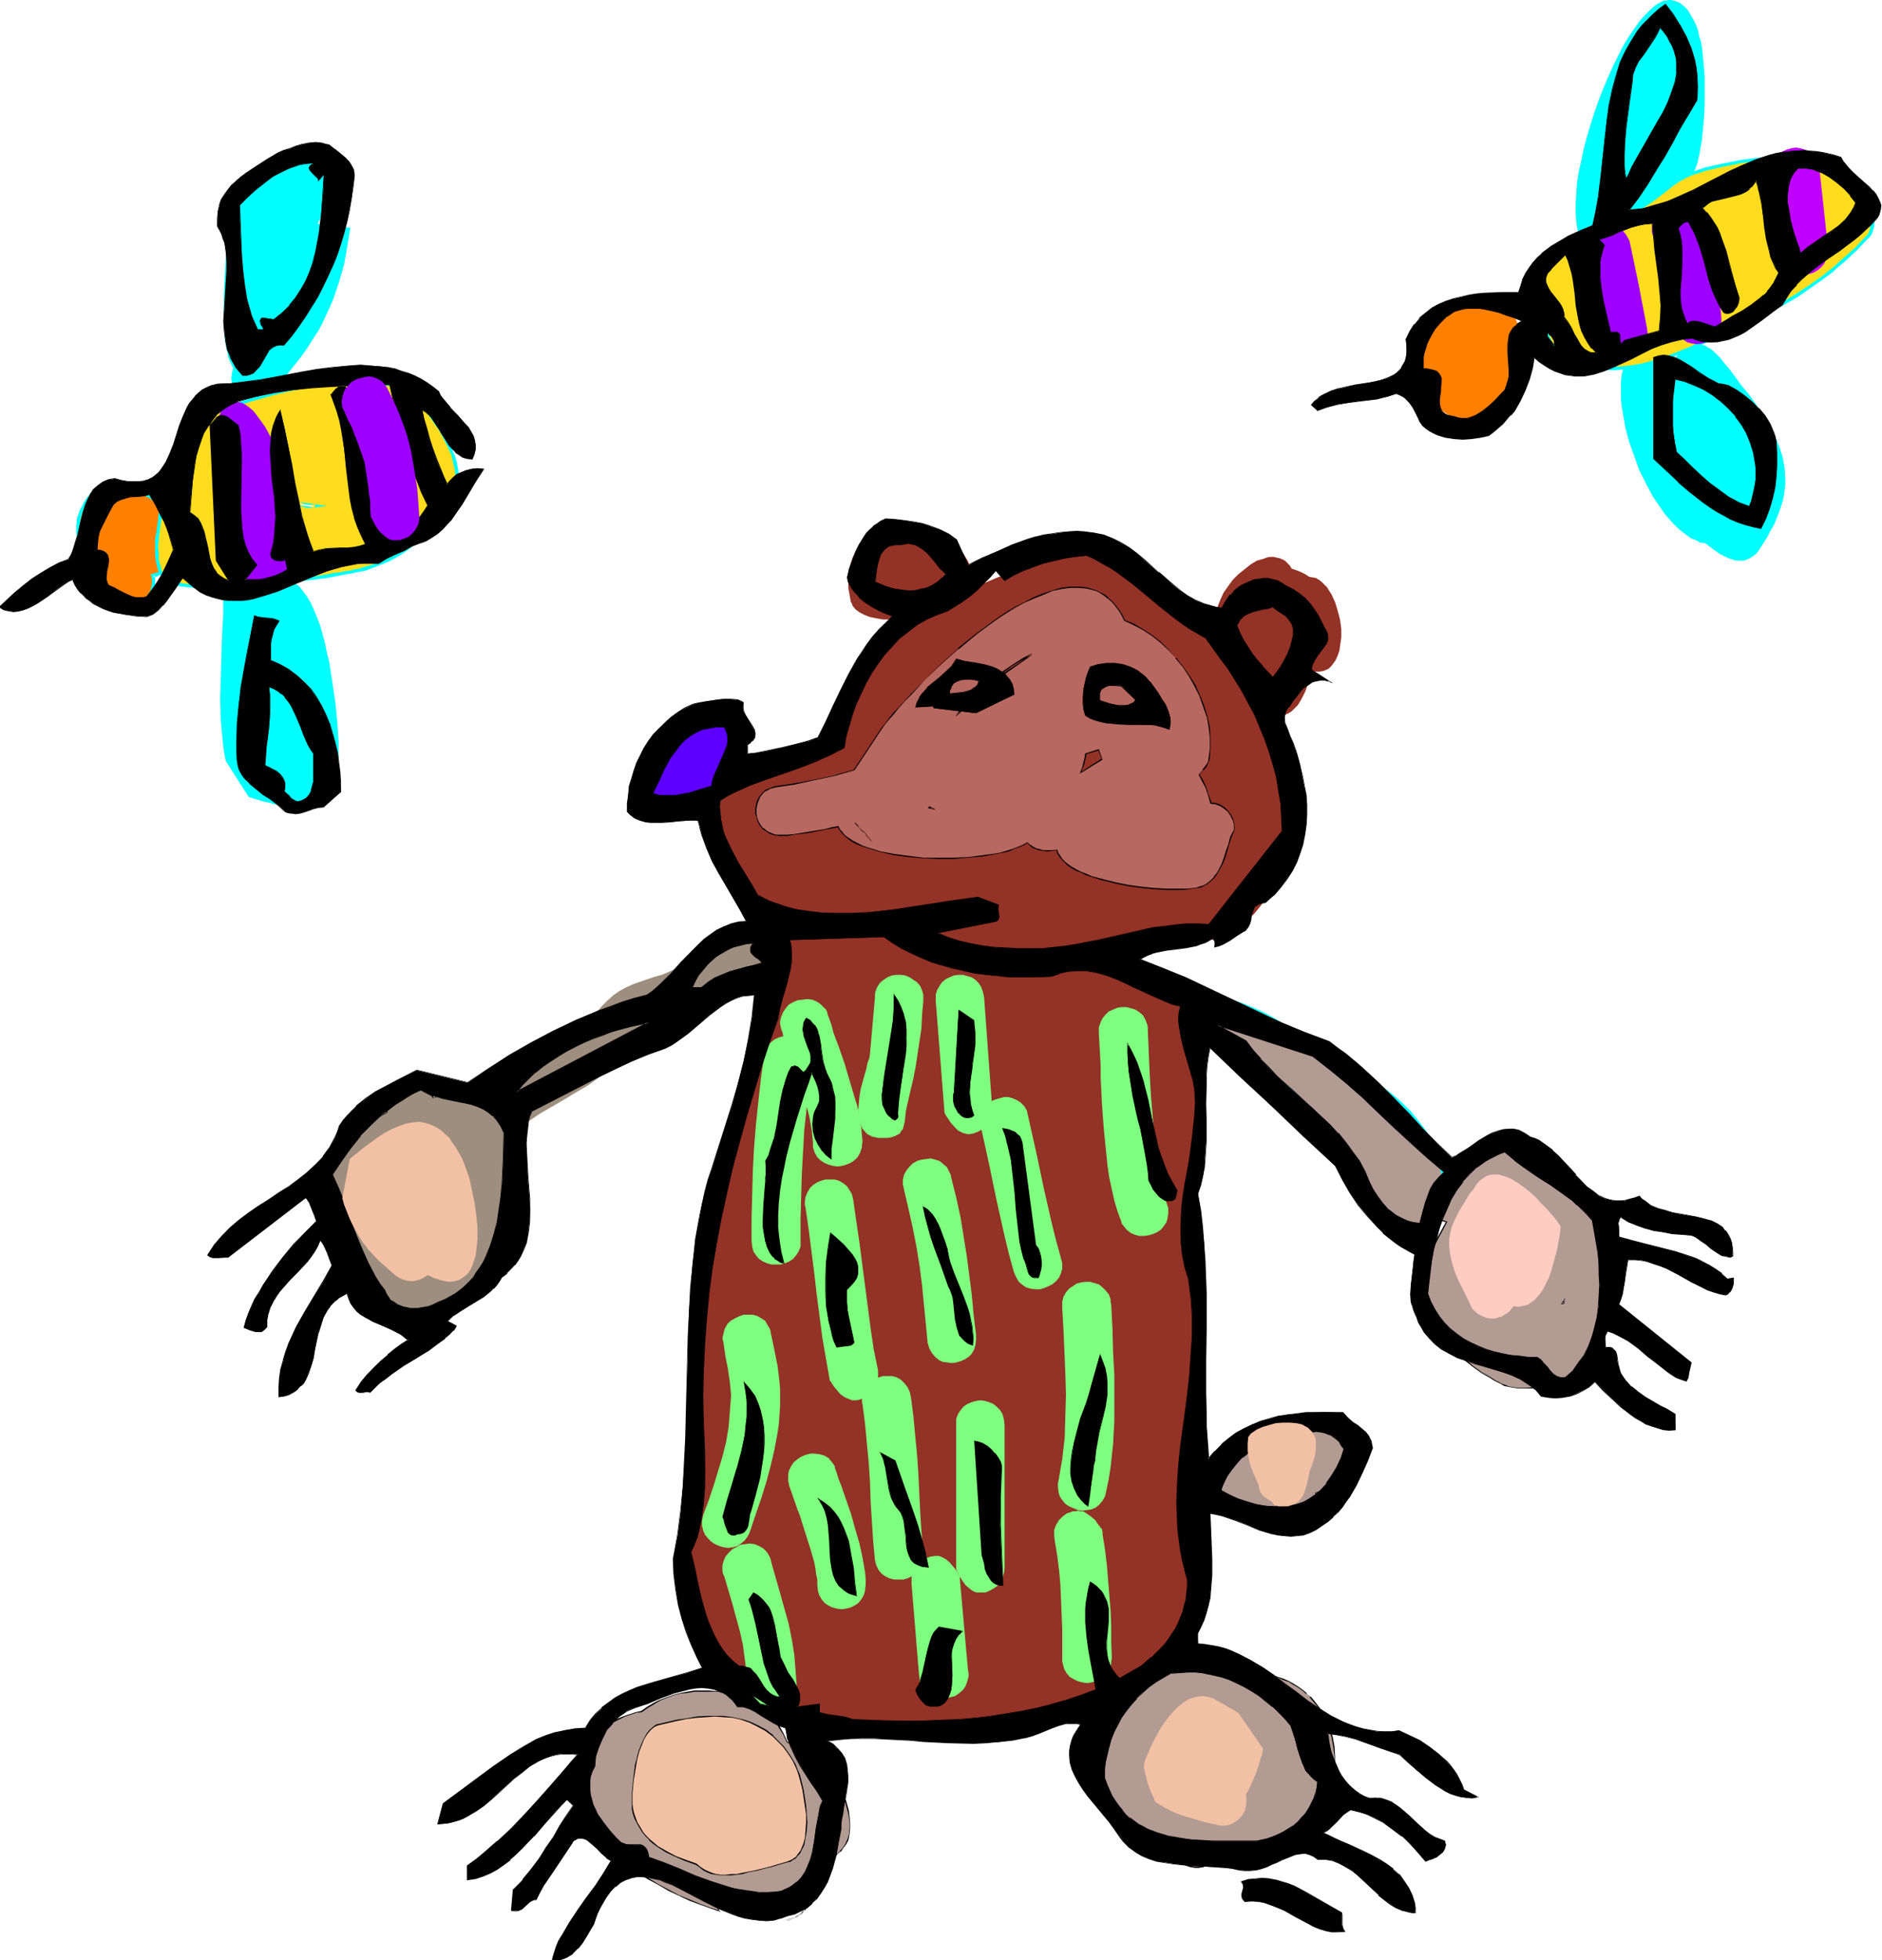 <svg xmlns="http://www.w3.org/2000/svg" fill-rule="evenodd" height="510.733" preserveAspectRatio="none" stroke-linecap="round" viewBox="0 0 3035 3161" width="490.455"><style>.brush1{fill:#0ff}.pen1{stroke:none}.brush2{fill:#ffdd1e}.brush4{fill:#9e00ff}.brush5{fill:#ff7f00}.brush6{fill:#933226}.brush8{fill:#b29b93}.brush9{fill:#9e8e7f}.brush10{fill:#000}.brush12{fill:#7fff7f}.brush13{fill:#f2c1a5}</style><path class="pen1 brush1" d="m2689 550-2-5-2-4-2-4-3-3-6-6-7-4-7-2-7-1-8 1-7 2-7 4-6 6-5 6-4 8-2 8v15l1 6 2 6 2 6-2 8-2 8-1 10v29l1 11 2 11 4 23 6 23 8 22 8 23 11 22 11 21 13 19 6 9 7 8 7 8 7 7 7 6 8 6 7 5 8 3 7 4 8 1 12 9 11 8 12 6 5 2 6 2 5 1h11l6-2 4-2 5-3 5-4 4-5 7-11 7-11 5-10 6-10 4-10 4-10 3-9 3-9 2-10 1-8 1-9v-9l-1-17-3-17-5-16-7-17-8-16-10-17-11-17-12-17-14-17-14-19-6-8-7-8-7-9-8-8-8-7-4-2-5-3-5-1-5-1h-5l-6 1-4 1-4 2-4 2-4 2-6 8-5 8-12-29zm-104-141h6l6-1 6-3 5-3 5-4 4-4 3-6 2-5 9-1 8-3 9-4 9-6 8-6 9-8 8-8 8-8 15-19 6-9 6-9 6-9 4-8 4-7 3-6 2-5 2-6 1-6 2-8 1-8 2-9 1-9 1-10 2-21 1-22v-46l-2-22-2-22-2-11-3-9-2-10-3-8-4-8-4-7-4-7-5-6-5-4-5-4-6-2-7-2h-4l-4 1h-4l-4 2-9 5-8 7-9 9-9 10-9 13-9 13-9 15-8 16-8 16-8 18-8 19-7 18-7 20-6 19-6 20-5 19-4 19-4 18-3 18-1 18-1 16v15l1 14 2 13 4 11 2 5 2 4 3 4 3 4 4 3 4 3 4 2 5 1 5 1h5z"/><path class="pen1 brush2" d="m2565 483-3-10 6-5 6-6-3 5-2 6-2 5-2 5zm-26 98h5l5-1 9-4 4 6 5 4 6 3 8 2 7 2 8 1h18l17-3 17-3 16-3 7-2 6-2 47-19 45-19 44-20 22-11 21-11 21-12 20-13 20-13 20-14 19-15 19-16 19-17 17-18 3-4 2-4 2-3 1-5 1-9-1-9-2-10-3-11-5-10-5-10-6-10-6-9-8-9-7-8-7-6-7-6-6-3-6-3-11-1-12-1-13-1h-14l-15 1-15 1-32 3-32 5-15 2-15 3-13 3-13 4-12 3-10 4-11 5-11 6-11 7-10 8-21 15-10 8-11 6-9 5-10 4-20 7-20 7-9 5-9 4-11 8-11 7-10 9-10 8-18 18-19 20-2 2-1 3-3 8-2 9v22l2 12 2 12 3 13 4 12 5 12 5 10 6 10 7 8 4 3 4 3 4 2 4 2 4 1h5z"/><path class="pen1 brush1" d="M2563 482h4l-3-10v3l6-5 6-6-4-3-3 5-2 5-1 1-2 5h1l-2 5 1 9 5-12h1l2-6-1 1 2-6 10-18-17 16-7 6 5 19-1-9z"/><path class="pen1 brush1" d="M2538 584h7l4-2h1l9-4-3-1 4 7 6 4 6 3 8 3 7 2h1l8 1h9l9-1 17-2 18-3 16-4 6-2 7-1 47-20 45-19 45-20 21-11 21-11 21-12 21-12 20-14 20-14 19-14v-1l19-16 18-17 18-19h1l2-3 3-4 1-4v-1l2-4 1-10-1-9-2-11-3-10-1-1-4-10-6-10-6-10-6-10-8-8v-1l-7-8-7-6v-1l-7-5-7-4-6-2-11-2-13-1h-42l-16 1-32 4-31 4-15 3-15 3-14 3-13 3-12 4-10 3-11 6-11 6h-1l-10 7-10 7-21 16-10 8-11 6-9 5-10 4h1l-20 7-21 7-9 4-9 5h-1l-11 7-10 8h-1l-10 9-9 8-19 18-19 20-2 3-2 3v1l-3 7-1 9-1 11 1 12 1 12 2 13 3 12 4 13h1l4 12 6 11 6 9v1l7 8 4 3v1l4 2h1l4 2v1l4 1 5 2h4l1-5-4-1-4-1-4-1-4-2-4-3h1l-4-3-7-8h1l-7-9-5-11-5-11h1l-5-12-3-13v1l-2-13-1-12v1l-1-12v1l1-11 2-9 2-7 1-3v1l2-3v1l18-20 19-18 10-9 10-8 10-7 11-7 9-5 9-4 20-7 20-7 10-5 9-4h1l11-7 10-7 21-16 10-8 10-7 11-6 11-5 10-3 12-4 13-3 13-3 15-3 15-3 31-4 32-3 15-1 15-1h27l12 1 10 2 6 2h-1l7 4 7 5 6 6 8 8 7 8h-1l7 10 6 10v-1l5 10 5 11-1-1 4 10 2 10v10-1l-1 9-1 4v-1l-1 4-2 4-3 3-17 18-19 17-19 17 1-1-19 15-20 14-20 13-21 13h1l-21 11-21 11-22 11-44 20-45 20-47 19-6 1-7 2-15 4-17 3-18 2h1-18 1-8l-8-2-7-2h1l-6-3-5-5v1l-6-7-11 4h1l-5 1h1l-6 1h1l-1 5z"/><path class="pen1" style="fill:#bf00ff" d="m2908 443 9-1 7-2 7-4 6-5 5-6 3-8 2-7 1-9-14-130-3-9-3-8-5-6-6-4-7-3-7-2-7-1-7 1-7 2-7 3-6 4-6 5-4 7-2 7-2 8v4l1 5 12 121 1 1 1 2 1 3 3 6 5 7 6 7 7 6 4 3 3 2 5 1h4z"/><path class="pen1 brush4" d="m2736 555 9-1 7-3 7-4 6-5 5-6 4-7 2-8v-8l-2-21-3-20-8-39-4-19-6-20-6-19-7-19-2-4-2-4-5-7-6-5-7-3-7-2-7-1-7 1-7 2-7 3-6 5-5 5-4 6-3 7-1 8v8l3 9 6 17 5 17 4 16 4 16 3 15 3 16 3 18 2 19 1 7 3 7 3 6 5 6 6 4 6 4 8 2 7 1zm-119 20 5-1h4l8-3 8-5 6-6 5-7 3-7 1-9-1-8-13-68-14-67-1-5-2-4-4-7-5-6-6-4-7-3-7-1h-8l-7 1-7 3-7 3-5 5-5 6-4 6-2 8v8l1 9 1 8 1 10 2 11 1 12 2 13 3 13 5 28 4 13 4 12 4 12 6 10 6 8 4 3 4 4 3 2 5 1 4 1 5 1z"/><path class="pen1 brush5" d="m2366 680 5-1 5-2 6-3 6-3 6-5 7-6 13-12 13-13 11-13 6-6 4-4 4-5 4-4v-34l-1-15-2-14-4-13-5-14-3-6-5-7-4-7-6-8-3-2-3-1-3-2-4-1h-19l-12 2-11 3-12 4-13 4-12 6-11 5-11 6-10 6-9 6-7 6-5 6-2 3-1 2-1 2-1 3-2 7-2 9-2 10-2 9-1 9v10l4 5 4 6 4 7 5 6 12 14 13 13 14 13 8 5 7 5 7 4 7 2 7 2 7 1z"/><path class="pen1 brush1" d="m437 945-3-7-5-7-5-5-5-3-6-3-7-2h-13l-6 2-6 3-6 3-5 5-4 5-3 6-2 7-1 8v34l-2 34-2 68-1 34 1 34 3 33 2 17 3 16 37 58 6 2 7 2 9 3 10 2 10 3 11 2 22 4 11 1h10l11-2 9-2 8-3 7-5 3-4 3-3 2-4 2-4 1-6 1-6 1-9 1-10v-50l-1-15-1-15-3-32-5-33-5-33-4-16-3-15-4-15-4-14-5-13-5-12-5-11-6-10-6-8-6-8-7-5-7-3-7-1h-8l-5 1-8 4-4 3zm75-691-11-4-11-1-11 1-11 2-11 5-11 5-10 7-9 7-9 9-9 9-8 9-7 10-6 11-6 9-4 10-4 9-1 4-1 5-1 5-1 6-2 13-2 16-2 17-1 18-2 39v38l1 18 1 17 2 14 2 7 1 6 2 6 2 4 2 5 2 3-2 9-1 8 1 7 3 7 4 6 4 5 6 5 6 3 7 3 7 1h7l7-1 7-3 6-4 5-6 5-7 3-6 3-6 8-9 8-10 4-5 4-5 10-13 9-13 8-13 8-12 7-13 6-13 6-13 6-14 9-27 8-28 5-28 5-31h-6l-7-1-14-2-14-2-6-1h-6l9-16 7-16 5-16 3-8 1-7 1-7-1-7-1-7-2-5-4-6-5-5-5-4-8-3z"/><path class="pen1 brush5" d="M208 977h5l4-1 5-1 4-2 7-5 7-6 4-7 3-9 1-4v-5l-1-4-1-5 5-1 4-1 8-4 6-5 6-6 4-7 4-8 7-15 2-5 1-5v-10l-1-5-2-5-6-10-8-10-9-10-11-9-11-9-13-7-13-7-13-4-12-3-6-1h-12l-5 1-5 1-5 2-4 2-4 4-5 6-4 5-8 12-6 11-3 12-2 11v11l2 11 3 12 4 11 5 11 6 11 7 10 14 21 8 11 8 10 5 4 7 3 6 2 8 1zm32-88 50-8-50 8z"/><path class="pen1 brush1" d="m208 980 5-1h5l5-2 4-2h1l7-5 7-7 5-7 3-9v-15l-1-5-2 4 4-1h1l4-2 8-4 6-5h1l5-6 1-1 4-6v-1l4-7 8-16 2-5 1-6v-5l-1-5-1-5v-1l-2-5-6-10v-1l-7-10h-1l-9-10-11-9v-1l-12-8-13-7-13-7-13-5-13-3-6-1h-12l-5 1h-1l-5 1v1l-5 2-4 2-1 1-3 3-6 6-4 6h-1l-7 11v1l-6 11v1l-4 11-1 12v12l2 11 2 11 5 11v1l5 11 6 11 7 11 14 21 8 11 8 10 6 5 6 3h1l7 2 8 1v-6h-7l-7-2h1l-7-3h1l-6-4 1 1-8-11-7-10-15-21-7-11-5-10-6-11h1l-4-11-3-11-2-11v-11l2-11 3-11 5-11 8-11 4-6 5-5 4-4v1l4-3 4-2v1l5-2h-1 6-1l6-1 6 1h-1 6l13 3 13 5h-1l13 6 13 7h-1l12 9 10 9 10 10-1-1 8 10 5 10 2 5v-1l1 6v5-1 10-1l-2 4-7 16-4 8-5 6h1l-6 6-6 5h1l-8 3h1l-5 1-7 2 2 8v-1 5-1 5-1l-1 5-2 8v-1l-4 7-7 6h1l-7 5-4 2v-1l-4 1-4 1h-5v6z"/><path class="pen1 brush1" d="m240 886 1 5 50-8-1-5-50 8 1 5 50-8-1-5-50 8 1 5-1-5z"/><path class="pen1 brush2" d="m272 788-3 6-2 6-3 9-3 9-2 10-2 10-3 22-1 11v21l1 10 1 9 3 8 3 7 4 6 4 3 5 2 6 3 7 2 8 1 9 2h10l11 1h47l27-2 27-2 26-3 27-3 25-4 23-3 11-2 10-2 9-1 9-2 7-1 7-2 5-1 4-1 14-5 12-4 12-5 10-6 11-7 9-6 9-7 9-8 8-8 7-8 7-9 7-10 14-20 7-11 7-12 2-5 2-4 1-11v-12l-3-12-4-14-5-13-7-14-8-14-9-13-9-12-9-12-10-10-9-9-9-7-5-3-4-2-4-2-5-1-18-3-20-2h-39l-19 1-20 2-20 3-20 4-20 4-20 5-39 11-37 12-36 13-4 1-3 3-4 3-3 4-3 5-2 5-4 11-4 12-3 13-2 14-2 14-7 7-6 8-6 9-4 8zm107 21-2-9-1-9 9-7 8-6 17-11-8 9-9 11-8 10-4 6-2 6zm129 7-6 1-7-1-7-1-8-3 14 2 14 2z"/><path class="pen1 brush1" d="m269 787-2 5-1 1-2 7-3 8-2 9-3 10-1 11-3 21-2 11v23l1 10 2 9 2 8 4 7 4 7 4 3 6 3 6 2 7 3h1l8 1 9 1 10 1 10 1h24l24-1 27-1 27-2 27-4 26-3 25-3 23-3 11-2 10-2 10-2 8-1 8-2 6-1 5-1h1l4-1 13-5 13-5 12-5 11-6 10-6 10-7 9-7 8-8 8-8 8-8v-1l7-9h1l7-9 21-32 6-12 3-5 2-4 1-12v-5l-1-7-2-12v-1l-4-13-1-1-5-13-7-14-8-14-8-13-9-13h-1l-9-11-10-11-10-9-9-7-5-3-4-2v-1l-5-1-4-1-19-3-19-2h-1l-19-1h-20l-19 2h-1l-20 1-19 3-21 4-19 4h-1l-19 5-39 11-38 12-36 13-5 2-3 3-4 4-3 4-3 4v1l-2 5h-1l-4 11-4 12-3 14-2 14-2 13 1-1-7 7v1l-6 8-6 8-5 9 5 2 4-8 6-8 6-8 7-8 2-15 2-13 3-13 4-12 4-12v1l3-5 2-4 3-4 3-3 3-2 4-2h-1l36-13 38-12 39-11 20-5 19-4 20-3 20-3 20-2 19-1 20-1 19 1 19 2 19 3 4 1 4 2v-1l4 3h-1l5 2 9 7 10 9 9 10 9 11 9 13 9 13 7 13 7 14 6 13 3 14v-1l3 13v-1 7l1 5-2 10-1 5v-1l-2 5v-1l-7 12-21 32-7 9-7 9-7 8-8 8-9 8h1l-9 7-10 6-10 7-10 5-12 6v-1l-12 5-14 4-4 1h1l-6 2-7 1h1l-8 2-8 1-10 2-9 1-11 2-23 4-26 3-26 3-27 3-27 2h1l-27 2h-58l-10-1-8-1-9-2h1l-7-2-6-2-5-3v1l-3-3-4-6v1l-3-7-2-8v1l-2-9v-10l-1-10 1-11 1-11 3-21 2-11 2-9 3-10 2-8 3-7-1 1 3-6-5-2z"/><path class="pen1 brush1" d="m376 808 6 1-2-9-1-10-1 3 9-7h-1l9-6 17-11-3-4-9 10-9 10h-1l-8 11-3 6-3 6 2 11 6-15v1l3-6 8-11v1l9-11 20-23-32 20-9 6v1l-9 8v10l4 19-2-11zm132 11v-6l-6 1h-7 1l-8-2h1l-8-3-1 6 14 1 14 3 19-3-33-5-38-4 31 10h1l7 2h7l25-3-19 3z"/><path class="pen1 brush4" d="m420 944 3 1h3l6 3 6 2 4 1h12l8-3 6-5 5-5 4-7 4-9 2-10 2-10v-37l-2-14-2-14-2-14-8-29-8-29-11-28-6-13-6-13-6-11-6-11-7-10-6-8-6-8-7-6-7-5-6-3-7-1-6 1-6 2-5 3-4 4-4 5-3 6-3 6-2 8-1 8-2 8v29l2 20 3 22 3 22 5 22 4 21 5 19 4 18 2 9 2 7 1 7 1 6 1 5 1 5h1v1l1 2 1 2 4 5 5 6 5 7 7 5 8 4 3 1h5z"/><path class="pen1 brush6" d="M1515 997h9l7-2 7-3 6-4 6-5 5-5 4-6 3-7 3-7 2-7 1-8v-16l-2-7-2-8-3-7-6-10-7-10-6-8-8-7-8-6-8-6-8-5-9-3-9-3-8-3-9-1-9-1-9 1-9 1-8 1-9 3-8 3-7 4-8 4-6 6-7 5-6 7-5 7-5 7-4 8-3 9-2 9-1 10-1 10v11l2 11 2 11 2 4 1 3 5 6 7 5 8 4 8 3 10 2 11 2h11l23 1 22-1h10l10-1 8-1h7zm584 130 6-12 4-11 4-11 3-11 6 1h6l6-1 5-2 4-2 4-4 3-4 3-4 3-6 2-5 2-6 1-7 2-14v-14l-2-15-4-15-4-13-6-13-4-6-3-5-4-4-5-5-4-3-5-3-6-1-5-1-6-4-6-3-7-3-9-3-3-5-4-4-4-4-4-2-5-2-5-1-4-1h-6l-5 1-5 2-11 3-10 6-10 8-10 8-9 9-8 11-7 10-5 11-4 10-1 5v10l1 4 4 14 4 12 5 13 7 12 13 24 14 23 4 6 4 6 5 6 5 7 10 13 5 6 6 6 6 4 6 2 6 2h6l6-3 3-2 6-6 4-4 3-5 3-5z"/><path class="pen1" style="fill:#5e00ff" d="m1067 1321 7-1 7-2 6-2 5-4 4-5 4-5 6-13 9-4 10-3 9-5 8-5 8-5 7-6 7-7 6-6 5-8 5-8 3-8 2-9 2-9v-10l-2-10-2-11-3-6-4-5-5-5-5-3-7-2-7-2-7-1h-16l-8 1-7 1-7 3-6 2-6 3-5 3-3 4-9 12-9 12-8 12-6 13-14 26-13 28-1 4v5l1 9 2 8 4 8 7 7 7 5 4 1 5 2 5 1h5z"/><path class="pen1 brush8" d="m1981 1634-39 41 39-41zm-81-42-8-2h-19l-3 2-2 2-1 2v2l1 3 2 3 4 4 5 3 5 3 8 3 8 3 9 3 20 3 20 3-6 4-4 4-3 5-2 4-1 5 1 5 1 4 2 4 3 5 3 4 4 5 5 4 11 9 13 8 14 8 14 8 15 7 13 7 12 6 6 2 5 3 5 2 3 2 3 2 3 2 13 11 12 12 10 13 10 13 9 14 8 14 15 28 15 29 16 29 9 14 9 14 11 13 12 13 9 10 9 8 9 7 9 6 8 4 8 4 7 2 7 1 7-1 6-2 5-4 5-5 4-6 3-9 3-10 2-12 4-1 3-1 7-5 3-2 2-2h3v1l-1 3-2 2h-2l-1-2v-2l-1-3v-15l-2-10-3-21-5-19-7-19-8-18-10-17-12-17-13-16-15-14-16-14-17-13-18-12-20-12-20-10-21-9-23-9-13-13-13-12-13-11-14-10-13-9-14-7-14-8-14-6-15-5-15-5-15-4-16-5-16-3-34-7-18-4h13z"/><path class="pen1 brush1" d="m1983 1636-4-4-39 41 4 4 39-41-4-4-39 41 4 4 39-41-4-4 4 4z"/><path class="pen1 brush1" d="m1924 1595-32-7-7-1h-7l-5 1-4 1-3 3-2 3v4l2 4 2 3 4 4 5 4h1l5 3 7 3h1l8 3 9 2 21 4 20 2-1-4-6 4-5 5-3 5-2 4v1l-1 5v5l1 5 2 4v1l3 4 4 5 4 5 5 4 1 1 11 8 13 9 13 8h1l14 7 15 7 25 13 6 3 5 2 4 2 4 2 3 2 2 2v-1l13 12 12 12 10 13 9 13 10 14v-1l7 14 16 29 15 28 16 29v1l8 14 10 14h1l10 13 12 13 9 9 9 9h1l9 7 8 6h1l8 5 8 3 8 3h14l7-3 6-4 5-5 4-7 4-9 3-10v-1l1-11-1 2 3-1 1-1 4-1 6-5 3-2 3-1h-1 2l-3-2 1 1-1-1v2-1l-1 2 1-1h-1 1-1l1 1v-1 1l-1-3v-3 1-4l-1-11-1-11-3-20-5-20-7-19-9-18-10-18-12-16-13-16-15-15-16-14-17-13-19-13-19-11h-1l-20-10-21-10h-1l-22-8h1l-13-13-13-12h-1l-13-11v-1l-13-9-14-9-14-8-14-7-14-6-15-6-15-5-15-4-16-4-16-4-34-7-18-3-1 5h37l-24-5h-13v5l18 3 34 7h-1l16 4 16 4 15 4 15 5 15 6 14 6 14 7 14 7h-1l14 9 13 10 13 11 13 12 14 14 23 8h-1l22 9 20 11 19 11 19 12 17 13h-1l16 14 15 14 13 16 11 16 11 18v-1l8 18 6 18 6 20 3 20 1 11v-1 16l1 3 1 3 2 2 2 1 3-1 3-3 1-3v-2l-2-3h-3l-2 1-3 2-3 2-6 4-4 2h1l-5 1-3 14v-1l-2 10-3 8-5 7 1-1-5 5h1l-6 4 1-1-6 2-6 1h1l-7-1-7-2-8-3-8-5-8-6-9-6-9-8-9-9-12-14v1l-11-14h1l-10-14-9-14v1l-16-29-14-29-16-28-8-14-9-14-9-13h-1l-10-13v-1l-12-12-13-11-1-1-2-1-3-2-4-2-5-3-5-2-5-3-26-12-15-7-14-8-13-8-13-9-11-8v1l-5-5-4-5v1l-3-5-3-4-2-4-1-4v-4 1l1-5v1l1-5 4-4h-1l4-4 10-8-26-4-20-3-9-3-8-2h1l-7-3-6-3-5-3h1l-4-3h1l-3-3-1-3v1-2 1l1-2h-1l3-1h-1l3-1 5-1h-1 6l7 1 9 2v-5l24 5z"/><path class="pen1 brush9" d="m809 1829 7-1 8-2 6-4 6-4 18-11 18-12 19-11 19-11 18-11 19-11 17-12 16-13 8-7 8-8 14-16 15-17 8-8 9-6 9-5 10-5 10-3 11-3 21-6 10-4 10-4 13-8 12-9 22-19 11-9 11-9 12-8 13-7 9-2 8-3 6-5 4-5 4-7 2-7 1-7v-8l-2-7-3-7-3-6-5-6-6-4-8-3-8-2h-9l-16 6-15 7-16 7-14 10-7 5-7 6-14 13-13 12-7 6-8 4-11 5-12 5-11 3-12 4-23 8-11 5-11 6-10 7-9 8-9 9-8 9-8 9-9 9-8 9-10 8-17 12-18 12-19 11-19 10-19 11-20 12-18 12-8 6-9 8-4 5-3 4-3 6-1 5-1 6v6l1 6 2 5 2 5 4 5 3 5 4 3 5 3 6 3 6 1 7 1z"/><path class="pen1 brush8" d="m2433 1947 2-8 2-8 1-7 1-6 4 4 5 3 9 8-6 3-6 3-12 8zm104 277h3l4-2 7-3 7-4 5-5 4-6 3-7 1-7v-8l-1-8 3-3 4-3 7-8 6-9 4-11 4-11 4-13 3-13 1-13 3-27 1-13 1-12v-41l-1-4-2-5-2-5-3-6-3-6-8-13-10-13-11-13-13-14-13-13-13-14-14-12-13-12-13-10-12-8-6-4-5-3-5-3-4-1-4-2-4-1h-7l-7-1-7 1h-6l-12 3-12 5-11 6-10 7-9 8-9 10-8 10-8 11-7 11-7 11-11 24-5 11-5 11 22 7-25 47-24 46-2 5-1 6v12l1 7 2 6 3 7 3 6 9 14 10 14 12 14 13 13 13 13 15 12 14 12 14 9 13 9 6 3 6 3 6 4 5 2 5 1 5 1 12 2 13 1 13-1 12-2 26-5 25-7zm-89-163 52 43-52-43zm74 35v6h-3v-1l2-2 1-3z"/><path class="pen1 brush10" d="m2432 1947 1 1 3-9 2-8 1-7 1-6-2 1 5 3 5 4 9 8v-2l-7 3-6 3-12 9-1 2 14-9 6-4 7-3-9-8-5-4-6-5v8l-2 7-1 8-4 10 1-2z"/><path class="pen1 brush10" d="M2537 2225h4l3-2 8-3 6-4 6-6 4-6 2-7 2-7v-8l-2-8v1l4-3 4-4 7-7 6-10 4-10 4-12 4-13 2-13 2-13 3-27 1-13v-12l1-11v-30l-1-5-2-5-2-5-3-6-3-6-9-12-9-13-11-14h-1l-12-13-13-14-14-13-13-13-14-11-12-10-13-9-5-4-6-3-5-2-4-2-4-2h-4l-7-1-7-1-7 1-6 1-12 2h-1l-11 5-11 6-10 7-10 9-9 10-8 9-8 11-7 12-6 11-12 24-5 11-5 12 22 7v-1l-25 46-24 47-2 5-1 6v12l2 7 2 6 2 7 4 7 8 14 10 13 12 14 13 14 14 12v1l14 12 14 11 14 10 14 8 6 4 6 3 6 3 5 3 5 1 5 1 12 2h26l12-2 26-5 25-7v-1l-25 6-26 5-12 2-13 1h-13l-12-2-5-1h1l-5-2-6-2-5-3-6-3-6-4-14-8-14-10-14-12-14-12v1l-14-13-13-13-11-14-10-14-9-14-3-7-3-6-2-7v1l-1-7-1-6v-6l1-6v1l2-6 25-46 25-47-23-8 1 2 5-11 4-12 12-23 7-12 7-11 7-11 8-10 9-9 9-9v1l10-8 11-6 12-4 12-3 6-1h14l7 1 4 1h-1l4 1 5 2 5 3 5 3 6 4 12 8 13 10 13 12v-1l13 13 14 13 13 14 12 13 11 14 10 13 8 12 4 6 2 6 3 5 1 5 1 4 1 4v7l-1 9v21l-1 12-1 13-2 27-2 13-3 13-3 12-4 12-5 11-6 9h1l-7 8-4 3-4 3 1 8v8l-1 7v-1l-3 7-4 7h1l-6 5v-1l-6 5-8 3-3 1-3 1v1z"/><path class="pen1 brush10" d="m2448 2060-1 2 53 42 1-1-53-43-1 2 53 42 1-1-53-43-1 2 1-2zm75 37-1-1-1 6h1-3v1l1-2 1-1 2-3 1-4-4 6-1 2-2 2h5l2-10-1 4z"/><path class="pen1 brush8" d="m2083 2449 8-1 8-2 6-4 6-5 5-6 3-8 3-8v-8l18-7 17-7 15-9 7-5 6-6 6-5 4-6 3-6 3-7 1-7v-7l-1-7-3-8-4-6-5-5-5-5-7-4-8-2-8-3-9-1-10-1-10-1-11 1-11 1-11 1-24 4-23 7-23 7-22 10-11 5-9 5-10 6-8 6-7 6-7 6-6 6-4 7-4 6-3 7-1 6 1 7 1 5 1 4 2 4 3 4 6 7 8 5 9 5 9 4 11 3 12 2 23 3 23 2 10 1 10 1 9 2 7 1h1z"/><path class="pen1 brush10" d="m2083 2450 8-1 8-3 7-3 5-6h1l5-6 3-7 2-9 1-8-1 1 18-7 17-8 15-9 7-5 6-5 6-6 4-6 4-6 2-6v-1l2-7v-7l-2-7-3-8-3-6-5-6-6-5-7-3-7-3-9-2-9-2-10-1h-21l-11 1-11 1-24 4-24 7-23 7-22 10-10 5-10 6-9 5-8 6-8 6-7 6-6 7-4 6-4 7-2 7-1 6v7l1 5 2 5 2 4 2 4h1l6 6 7 6 9 5 10 3 11 3 12 3 23 3 23 2 10 1 10 1 9 1 7 2h1v-2h-1l-7-1-9-1-10-1-10-2-23-1-23-4-12-2h1l-11-3-10-4-9-4-8-6-6-6h1l-3-4-2-4-1-5v1l-2-5v-7l1-6 3-7 3-6 5-6 6-7h-1l7-6 8-6 8-5 9-6 10-6 10-5 22-9 23-8 23-6 24-4 11-2h11l11-1 10 1h10l9 2 8 2 8 3 6 4 6 4 4 5 4 6 3 8 1 7v7l-1 7-2 6-4 7-4 5-6 6-6 5-6 5-16 9-17 8-18 7v8l-2 8-4 7-5 6h1l-6 6v-1l-7 4-7 3h-8v2z"/><path class="pen1 brush8" d="m1868 2694 11-2 10-1 9-1h9l9 1 9 1 10 3 12 4 13-2 14-2h12l12-1 12 1h11l11 2 10 2 10 3 9 3 9 3 8 4 8 4 7 4 7 6 7 5 6 6 5 6 10 13 8 14 7 14 5 16 3 16 1 16v17l-1 16-3 17-5 16-6 15-7 15-9 13-11 13-11 12-13 11-15 8-7 4-8 4-8 2-9 3-9 2-9 1-9 1h-20l-10-2-10-1-11-2-5 4-5 4-6 3-5 2-7 1h-6l-6-1-6-2-25-10-25-10-12-5-12-6-11-6-10-8-4-4-4-5-5-5-5-7-6-7-6-8-11-16-9-18-4-8-3-9-3-8-1-7v-7l1-6 8-20 7-18 8-17 9-14 8-12 10-12 10-10 12-8v-8l2-8 3-7 4-6 6-5 6-5 7-3 8-1zm147 252-23 56 23-56z"/><path class="pen1 brush10" d="m1868 2695 11-2 10-1 9-1h18l9 2 10 3 12 4 13-2 14-2 12-1h24l11 1 11 2 10 2 9 2 10 3 8 4 9 3 8 5 7 4 7 5 7 6v-1l6 6h-1l5 6 11 13 8 14 6 15 5 15 3 16 2 16v17l-2 16-3 17v-1l-5 16-6 16-7 14-9 14-10 13-12 12v-1l-13 11-14 9-8 3-7 4-9 2-8 3-9 2-9 1-9 1h-20l-10-1-10-2-12-2-4 5v-1l-5 4-6 3-6 2h1l-7 1h-6l-6-1-6-2-25-10-25-9-12-6-11-6-12-6-10-8-4-4-4-4-4-6-6-6-5-7-6-8-11-17-10-17-4-9-3-8-2-8-1-7v-7l1-6 8-20 7-18 8-16 8-15 9-12 10-11h-1l11-10 12-9v-8l1-8v1l3-7 5-7h-1l6-5 6-4 8-3h-1l8-1v-1l-8 1-7 3-7 4-6 6-4 6-3 7-2 8v8-1l-11 9-11 10-9 11-9 13-8 14-8 16-8 18-7 20v1l-2 6v7l2 7v1l2 8 3 8 4 9 9 17 11 17 6 7 6 8 5 6 5 6 5 4 3 4 11 8 11 7 12 6 12 5 24 10 25 10 6 2h1l6 1h6l7-1 6-2 5-3 6-4 4-5 11 3 10 1 10 1 10 1 10-1h9l9-2 9-1h1l8-3 9-3 7-3 8-4 14-9 13-10v-1l12-11 10-13 9-14 8-15 6-15 5-16 3-17 1-16v-17l-1-16-3-16-5-16-7-15-8-14-10-13-5-6h-1l-6-5v-1l-6-5-7-5-8-5-7-4-9-4-9-3-9-3-9-3h-1l-10-2-11-1-11-1h-24l-12 1-14 1-13 2-11-4-10-3h-1l-9-1-9-1h-9l-9 1-10 2-11 2v1z"/><path class="pen1 brush10" d="m2016 2947-1-1-24 55 2 1 23-55-1-1-24 55 2 1 23-55-1-1 1 1z"/><path class="pen1 brush8" d="m1160 3081 13 4 12 2 26 4 51 6h2-2l-51-6-26-4-12-2-13-4zm104 16 6-1 5-1 5-1 4-3 4-2 4-3 4-4 2-4 2-4 2-5 2-4v-15l-2-5-2-5-6 6-8 5-8 4-9 3-9 2-10 2-10 1h-33l-22-3-23-4-23-5 21 30-15-4-16-7-17-6-17-8-17-8-17-9-16-10-16-11-15-11-14-12-13-13-11-14-9-14-4-7-4-7-3-8-2-8-2-8-1-8-6-3-6-5-4-5-3-6-3-6-1-7v-13l4-12 4-11 4-9 5-10 5-9 6-8 6-7 7-6 7-6 7-6 8-4 8-4 9-4 8-3 9-2 9-2 10-7 10-6 11-5 10-5 11-3 11-3 11-2 12-2h23l13 1 12 2 13 2 13 3 13 4 14 5 6 3 6 4 6 7 6 7 6 10 6 10 6 12 6 12 26 9 27 10 10 15 9 16 10 17 8 17 4 9 5 18 2 10v18l-1 10-2 10-3 6-4 6-5 5-5 5-20 16-10 8-4 5-4 6-3 6-2 8-2 8v10l-1 8-2 7-4 7-5 6-6 5-7 4-8 2-8 1z"/><path class="pen1 brush10" d="m1161 3081-1 1 13 4 12 2 26 4 51 5h2v-1h-2l-51-5-26-4-12-3-12-3-1 1 13 4 12 2 26 4 51 5h2v-1h-2l-51-5-26-4-12-3-12-3-1 1 1-1z"/><path class="pen1 brush10" d="M1264 3096v1h6l5-1 5-2 5-2 4-3 4-3 3-3 3-5 2-4 2-4v-1l1-4 1-5v-5l-1-5-1-5-2-6-8 6-7 5-8 4-9 3-9 2-10 2-10 1-11 1h-11l-11-1-22-3-23-4-24-5 22 32 1-1-16-5-16-6-17-7-17-7-17-9-17-9-16-10-16-11-15-11-14-12-12-12-11-14-10-14-4-7-3-8-3-7-2-8-2-8-1-8-7-4-5-5v1l-4-5-3-6-3-6-1-7-1-6 1-7 4-11 3-11 5-10 5-10 5-8 6-8 6-7 6-7v1l8-6 7-6 8-4 8-4 8-4 9-3 9-3h-1l10-1 10-7 10-6 10-6 10-4 11-4 11-3 11-1 12-2h36l12 2 13 3 13 3 13 4 14 5 5 2 6 5 6 6 6 8 6 9 6 11 7 11 6 13 26 8 26 10 10 15 10 16 9 17 8 18 4 8 5 19v-1l2 10 1 9v9l-1 10-3 10v-1l-3 7-4 6-5 5h1l-5 4-21 16-10 8v1l-4 5-4 5-3 7-2 7v1l-2 8v10l-1 8-2 7-4 7-5 5h1l-7 5-6 4-8 2-8 1v1h8l8-3 7-3 6-6 6-5 3-7 3-8v-8l1-10 1-8 3-8 3-6 3-6 5-5-1 1 10-8 20-16v-1l5-4h1l4-6 4-5 4-7 2-10 1-10v-9l-1-9-1-10-5-18-4-9-8-17-10-17-10-16-10-16-26-10-26-8-6-13-6-11-6-10-6-10-6-8h-1l-6-6-6-5-6-3-13-5-13-4-13-3h-1l-13-2-12-2-13-1h-23l-12 2-11 2-11 3-11 4-11 4-10 5-10 6-10 7-9 2-9 3-9 3-8 3-8 4-8 5-7 5-7 6-7 7h-1l-6 7-5 8-6 9-5 9-4 10-4 11-3 12-1 7v6l1 8 3 6 4 5 4 6 5 4 6 4v-1l1 8 2 8 2 8 3 8 4 7 4 8 9 14 11 13h1l13 13v1l14 12 14 11 16 11 17 9 17 10 17 8 17 8 16 6 17 6 17 6-22-32-1 1 23 5 23 4 22 2 11 1h22l10-1 10-2 9-2h1l9-3 7-4 8-5 7-6h-1l2 4 1 5 1 5v5l-1 5-1 4-2 4-3 5-2 4-3 3-4 3-4 3-5 2-5 1h1l-5 1-6 1v1-1z"/><path class="pen1 brush9" d="m731 1906 7-10-7 10zm-67 220h4l4-1 9-3 7-5 7-5 11 1 10-1 10-2 10-4 9-6 8-7 8-8 7-9 7-10 7-12 5-12 6-13 5-14 4-14 4-15 4-15 5-30 4-32 1-15v-44l-1-14-1-13-2-12-2-11-3-11-3-9-3-8-4-7-5-5-4-4-6-3-6-2-6-1h-7l-7 1-7 1-15 4-14 5-13 5-7 3-5 2-5-7-5-6-5-4-6-3-6-2h-13l-6 2-6 3-6 3-5 4-4 5-4 6-2 7-1 7-1 8-8 5-8 5-7 4-7 5-14 9-8 5-9 4-5 3-4 3-3 4-4 5-2 5-2 6-2 6-2 7-3 15-1 15v17l1 17 1 18 2 17 3 16 3 15 3 13 3 12 1 4 2 5 1 3 2 3 7 11 8 11 10 10 11 9 22 17 21 17 6 5 7 3 7 2 8 1z"/><path class="pen1 brush10" d="M730 1906h2l7-10-2-1-7 11h2l7-10-2-1-7 11h2-2z"/><path class="pen1 brush10" d="m664 2127 4-1h5l8-3 8-5 6-6 11 1h10l10-3 10-4 9-5 8-7 8-8h1l7-10 7-10 6-12 6-12 6-13 5-13 4-15 4-14v-1l3-15 6-30 4-32 1-15v-44l-1-14-1-13-2-12-2-11-3-11-3-9-3-9-5-6-4-6-5-4-5-3-7-1-6-2h-7l-7 1-7 2-15 3-15 5-13 5-6 3-6 2h2l-5-7-5-5-6-4-6-3-6-2-7-1-6 1-7 1-5 3-6 3-5 4v1l-5 5-3 6-3 7-1 7-1 8 1-1-9 5-7 5-7 4-7 5-14 10-9 4-9 4-4 3-4 3-4 5-3 4-3 5-2 7-2 6-2 6v1l-2 15-1 15v34l1 18 3 17 2 16 3 15 3 13v1l3 11 2 5 1 4 1 4 2 2 7 12 9 10 10 10v1l10 9 22 16 22 17 6 5 6 4 8 2 8 1v-2l-8-1-7-2-7-3-5-5-22-17-22-17-10-9-10-9-9-11-7-11-1-3-1-4-2-4-1-5-3-11-3-13-3-15-3-16-2-17-2-18v-34l1-15 2-15 2-7 2-6 3-6 2-5 4-5 3-4v1l3-3 5-3 9-4 8-5 15-9 7-5 6-5 8-5 9-5v-8l2-7 2-7 4-5 4-5 5-4 5-4 6-2 6-2h13-1l7 2 6 3 5 4 5 5 4 7 7-2 6-2 13-5 15-5h-1l15-4 7-1 7-1h7l6 1 6 2 5 3 5 3 4 5 4 7 3 8 3 10v-1l3 11 2 11 2 12 1 13 1 14 1 14v15l-1 15-1 15-4 32-5 30-3 15-5 15-4 14-5 14-5 13-6 12-7 11-7 11-7 9-7 8-9 6-9 6-9 4-10 2-10 1-12-1-6 5-8 5-8 3-4 1h-4v2z"/><path class="pen1 brush6" d="m1132 1288 47-46 172-53v-4l1-3v-3l1-4 1-6 2-5 2-6 2-7 2-7 3-7 3-8 4-9 4-8 4-9 6-9 5-9 7-10 7-9 7-10 8-10 10-10 9-9 11-9 11-10 12-9 13-9 14-9 15-8 16-8 17-8 16-7 16-7 15-6 14-6 14-5 12-5 11-5 11-4 11-4 9-4 8-3 8-3 8-3 6-2 6-3 6-1 5-2 4-2 8-2 6-2 4-1 3-1h5l2 2 3 1 4 2 4 2 5 3 6 2 6 3 7 4 15 8 16 8 17 10 18 11 18 11 18 12 18 13 17 12 15 14 15 13 12 14 6 7 6 8 6 8 6 9 13 19 12 22 13 22 13 23 12 24 11 24 11 24 9 24 8 22 3 11 2 11 2 10 2 9 1 9 1 9v8l-1 8-2 6-2 6-5 12-6 12-8 13-7 13-17 27-18 26-9 12-9 11-10 10-9 9-9 8-9 6-8 5-4 1-4 1-4 1h-4l-11 2-13 2-14 2-14 3-15 3-32 5-15 3-14 3-14 2-11 3h-5l-5 1-4 1-3 1h-5l-1 1 145 78v807l-1 7v8l-1 8v19l-1 11-2 21-3 24-3 23-4 24-4 23-6 22-3 11-4 10-4 9-4 9-5 8-4 7-6 6-5 6-6 5-8 5-10 6-11 5-12 6-13 5-15 6-15 5-17 6-17 6-19 5-19 5-20 6-20 4-42 10-43 9-44 7-43 5-22 3-21 2-21 1-20 1h-39l-19-1-17-1-17-2-16-3-15-4-15-4-13-6-13-7-12-7-12-8-11-9-10-9-10-10-9-10-8-11-8-11-7-11-7-12-12-22-10-23-4-11-4-10-3-10-3-10-3-9-2-8-2-8-2-7-1-6-1-5-1-4-1-3v-13l1-7v-20l1-13v-14l1-15v-16l1-18 1-18 1-20v-20l2-41 4-86 2-43 3-40 1-20 1-19 1-17 2-17 1-16 1-14 1-13 1-11 2-12 2-12 3-14 3-15 3-16 4-16 4-18 4-18 10-38 11-39 22-78 12-38 5-18 5-17 5-18 5-15 5-15 4-14 3-12 4-11 3-10 3-8 2-7 1-5 1-3v-2l-1-3-2-5-3-6-4-8-4-8-4-9-5-10-11-21-11-21-6-10-5-9-5-8-6-7-4-7-5-9-6-10-5-11-9-23-9-25-5-12-4-11-3-10-3-9-2-8-2-5-1-3v-1l-1-1z"/><path class="pen1" d="m1379 1326 1 1 1 2 2 2 4 4 5 6 5 5 5 5 3 4 1 2-27-31zm-121 21h11l12-1 24-4 25-5 11-2 11-2 3 5 4 5 5 5 5 5 7 4 7 4 9 4 8 3 10 3 10 2 22 5 23 3 24 2 25 1h24l24-1 23-3 22-3 10-3 9-2 9-3 8-3 8-4 6-3 4 4 4 3 5 2 6 2 6 1 7 1 8-1h8l1 5 3 5 4 5 4 4 5 5 7 4 7 4 7 4 9 3 9 3 19 6 20 5 20 4 22 3 20 2 20 1h27l8-1h7l7-1 5-2 5-1 4-2 3-2 5-6 5-5 4-5 4-5 5-11 4-10 3-11 3-11 4-11 5-12v-8l-2-8-3-7-4-6-6-6-7-4-7-3-8-1-4-14-4-11-6-11-5-10 6-7 5-7 3-6 2-6 2-16v-17l-2-18-4-17-5-17-6-16-8-16-9-16-11-15-11-14-12-13-13-12-13-11-14-10-15-8-15-6-4-8-4-7-9-12-5-5-5-5-6-4-5-3-6-3-6-3-12-3-13-1h-14l-14 2-14 3-15 6-15 6-15 7-15 9-16 9-15 10-16 11-15 12-29 24-28 25-26 25-12 12-11 11-10 12-9 10-9 10-7 8-6 8-5 7-45 68-31 8-33 7-32 7-33 5-8 2-6 4-6 5-4 5-3 7-2 6-1 7v7l1 6 3 7 3 6 4 5 6 5 7 3 7 2 8 1zm519-123-17 11-18 11 4-8 2-8 2-8 1-7 21-6 5 15zm45-165-7-30 7 30zm-304 245 33-11-33 11zm-14 0-7-1 2-2 3 1 1 1 1 1zm85-191-24 20-23 21 14-15 14-15 15-13 15-14 15-12 17-11 17-11 17-9-21 14-19 14-20 14-8 9-9 8z" style="fill:#b76860"/><path class="pen1 brush10" d="m1380 1326-1 1 1 1 1 1 2 2 3 5h1l5 5h-1l5 6h1l4 5 3 3 1 2 1 1 1-1-27-31-2 1 28 31 1-1-1-1-1-1-3-4-5-5h1l-5-6h-1l-4-5-4-4-2-2-1-2-1-1-2 1 2-1z"/><path class="pen1 brush10" d="M1258 1348h11l12-2 24-3 25-5 11-2 11-2h-1l3 5 4 5 5 5 6 5 6 4 8 4 8 3 9 3 10 3 10 3 22 5 23 3 24 2 25 1h24l24-2 23-2 22-4 10-2 10-2 8-4 9-3 7-3 7-4h-1l3 4 5 4 5 2 5 2h1l6 1 7 1 8-1 8-1h-1l1 5 3 5 4 5 5 5 5 5 6 4 7 4 8 3 8 4 9 3 19 6h1l20 5 20 4 22 3 20 2 20 1h27l8-1 7-1 7-1 6-1 4-2 4-2 3-2 6-5 5-5 4-6 3-5 6-11 4-10 3-10 3-11 4-12 5-12v-8l-2-8-3-7-5-7-6-6-6-4-8-3-8-1 1 1-5-14-4-12-5-11-6-10v1l6-7h1l5-6 3-7 2-5v-1l1-16v-17l-1-18-4-17-5-17-7-17-7-16-10-16-10-14-11-14h-1l-12-14-12-12-14-11-14-9-15-9-15-6-3-7-5-8-9-12-5-5-5-4v-1l-5-4-6-3-6-3-5-2-13-4-13-1h-14l-14 2-14 4-15 5-15 6-15 8-16 8-15 9-16 11-15 11-15 11-30 24v1l-28 25-25 25-12 12-11 11-10 11-10 11-9 9-7 9-6 8-5 6-45 68h1l-32 9h1l-33 7-32 6-33 5-8 3-7 3-5 5-5 6-3 6-2 7-1 7v7l2 6v1l2 6 3 6 5 6 6 4 6 4 8 2 8 1v-2h-8 1l-8-3-6-3-6-5v1l-4-5-4-7-2-6-1-6v-7l1-7 2-6 3-7 4-5 5-5v1l7-4 8-2h-1l33-5 32-7 33-7 31-9 45-68 5-7 6-7 8-9 8-10 9-10 11-11 11-12 11-12 26-25 28-25v1l30-25 15-11 15-11 15-10 16-10 15-8 16-7 15-6 14-6 14-3 14-2h14l13 1 12 3 6 2 5 3 6 4 5 4 5 4 5 5 9 12 4 7 4 8 15 7 15 8 14 9 14 11 13 12 12 13h-1l12 14 10 15 9 16 8 16 6 17 6 17v-1l3 17 2 18v17l-2 16-1 6-4 6-5 6h1l-7 8 5 10 6 11 4 12 4 14 9 1h-1l8 3 6 4 6 5 4 6 4 8v-1l2 8v8l-6 11-3 12-4 11-3 10-4 11-5 10-3 5-5 6h1l-5 5-6 5-3 2-4 2-4 1-6 2h1l-7 1-7 1h-35l-20-1-20-2-22-3-20-4-20-5-19-5-9-4-8-3-8-4-7-4-6-4-5-4-5-5-3-5-3-4-2-6-8 1h-15l-6-2-5-1-5-3-5-3-4-4-7 4-7 3-8 3-9 3-10 3h1l-10 2-22 3-23 3-24 1h-49l-24-3-23-3-22-4-9-3-10-3-9-3-8-4-8-4-6-4-6-4-5-5h1l-5-5-3-6-11 2-11 3-25 4-24 4-12 1h-11v2z"/><path class="pen1 brush10" d="M1777 1225v-2l-17 11-18 12 1 1 3-8 3-8v-1l2-8 1-7v1l20-6-1-1 6 16h1l-6-17-22 7-1 7-2 8-2 8-4 10 19-12 18-11h-1zm44-166h2l-7-30h-2l7 30h2l-7-30h-2l7 30h2-2zm-303 244 1 2 32-12-1-1-32 11 1 2 32-12-1-1-32 11 1 2-1-2zm-14 2v-2l-7-1 1 1 2-2-1 1 2 1 2 1 1 1 5 1-6-4h-1l-3-2-3 3 13 3-5-1zm84-192-23 20-24 20 1 1 14-15 14-14 15-14 15-13 16-12 16-12 17-10 17-9-1-2-20 15-20 13-19 15-9 8-9 9 1 1 9-9 9-8 19-14 20-14 20-14-1-2-17 9-17 11-16 11-16 13-15 13-15 14-14 14-14 15 1 2 23-21 24-20-1-1z"/><path class="pen1 brush12" d="M1311 1717v-9l-1-8-2-8-4-6-6-5-6-5-7-3-7-2h-15l-7 2-7 3-6 5-5 6-3 7-3 9-5 37-4 36-4 38-3 37-2 38-1 38-1 37v37l1 9 2 8 4 6 5 6 6 4 7 3 7 2h15l7-2 7-3 6-4 5-6 4-6 3-8v-45l1-35 1-36 2-36 2-36 4-36 4-35 6-34z"/><path class="pen1 brush12" d="m1337 1642-2-5-1-5-2-4-3-3-6-6-6-4-7-3-8-1-8 1-8 1-7 3-7 4-5 6-4 6-3 7-2 8v4l1 5 1 4 2 5 1 5 2 4 3 11 3 10 5 12 7 23 9 24 7 23 6 23 2 11 2 11 1 10 1 9v9l3 9 4 7 5 5 6 4 7 3 7 2 8 1 7-1 7-2 7-3 6-4 5-5 4-7 3-9v-4l1-5-1-10-1-12-2-12-2-12-3-13-4-13-8-27-8-27-9-26-9-24-3-12-4-11z"/><path class="pen1 brush12" d="M1489 1614v-10l-2-7-3-7-5-6-6-4-6-4-7-3-7-1h-8l-7 1-7 3-6 4-6 5-4 6-3 7-1 5v5l-8 91-1 7-3 8-2 10-3 10-6 22-2 12-1 11-1 11 1 11 2 9 3 9 5 6 4 4 4 2 4 2 5 1 5 1h14l6-1 6-2 4-2 4-2 2-4 3-3 1-4 2-8 1-9 1-9 2-9 5-22 5-21 4-21 3-20 3-20 3-20 1-22 2-22zm98-6-2-9-3-8-4-6-5-5-6-4-7-2-7-2h-8l-7 1-7 3-6 3-6 5-4 6-4 7-2 7v10l14 178v2l1 2 1 2 4 6 4 6 6 7 6 6 4 2 4 2 4 1 4 1 8-1 8-3 7-4 6-5 5-6 3-8 2-8v-8l-13-178z"/><path class="pen1 brush12" d="m1658 1800-1-4-1-5-4-7-6-6-6-4-7-3-7-2h-7l-7 2-7 2-7 3-6 5-5 5-3 7-3 8v13l1 4 13 59 6 29 6 29 13 58 7 29 8 29 2 5 2 4 4 7 6 5 6 4 7 2 7 1h8l7-2 7-3 6-3 6-5 5-6 3-7 2-7v-9l-1-4-1-4-8-29-7-28-13-57-6-29-6-28-13-58zm193-139v-5l-1-4-3-8-4-7-6-5-6-4-7-2-7-2h-8l-7 1-7 3-7 3-5 5-5 6-3 6-3 9v9l1 17 1 18 1 19v19l1 19 1 21 3 41 4 40 2 20 3 20 4 18 4 18 5 17 6 16 1 4 3 4 5 6 6 5 7 3 7 2h8l7-1 7-2 7-3 6-4 5-6 4-6 2-7 1-8v-8l-3-9-4-16-4-17-6-34-5-35-3-35-3-36-2-35-3-70zm-317 238-1-5-2-4-4-8-6-5-6-5-7-2-7-2-8 1-7 1-7 2-7 4-5 5-5 6-4 7-2 8v8l1 4 1 5 7 30 7 31 6 31 5 31 4 31 3 31 3 31 3 31 3 9 4 7 5 6 6 5 6 3 8 1 7 1 7-1 7-2 7-3 6-4 5-5 4-7 2-7 1-8v-9l-4-33-3-32-4-31-4-31-5-31-5-31-7-32-8-32zm-158 36-2-9-4-7-4-6-6-5-7-4-7-2h-15l-7 2-7 3-6 4-5 5-4 7-3 7-1 8v5l1 4 5 35 9 70 4 35 9 69 6 35 6 34v1l1 1 1 1 1 2 4 6 5 6 5 6 7 5 7 3 5 2h8l4-1 8-3 8-5 6-6 4-7 3-9 1-8v-9l-7-34-5-34-9-69-9-69-5-34-5-35zm-132 219-1-5-1-5-4-7-4-7-6-4-7-4-7-2h-15l-8 3-6 3-7 4-5 5-4 7-2 7-2 9 1 4 1 5 3 21 4 20 3 21 1 10 1 11-1 13-1 13-2 25-4 24-6 24-7 23-7 23-8 24-9 24-1 5-1 4v8l2 8 3 7 5 6 5 5 6 4 7 3 7 2 7 1 8-1 7-2 6-4 6-5 5-7 2-4 2-5 9-27 9-26 8-26 7-26 6-26 5-27 2-14 1-14 1-15v-27l-1-12-3-25-5-25-5-24zm105 220-2-5-1-5-2-3-3-4-5-6-7-4-7-2-8-1h-7l-8 2-7 3-6 4-6 5-4 6-4 8-1 7v9l1 4 1 5 3 8 3 9 7 20 4 10 3 10 7 22 7 22 6 21 2 10 1 9 2 9v8l1 10 2 7 4 7 5 6 6 4 6 3 8 2 7 1 7-1 8-2 6-3 6-4 5-6 4-7 2-7 1-10v-9l-1-11-4-23-5-23-7-24-7-25-8-23-8-23-4-10-3-10z"/><path class="pen1 brush12" d="m1469 2253-2-9-4-8-5-6-5-5-7-4-7-2h-15l-7 2-7 3-7 4-5 5-4 7-3 7-1 8v5l1 5 4 31 3 32 3 31 2 31 1 31 2 32 2 31 3 32 2 8 4 8 5 6 6 4 6 3 8 2h15l7-2 6-3 6-4 6-6 4-6 3-7 1-8v-5l-1-4-3-32-2-31-3-62-2-30-3-31-3-32-4-31zm151 45-1-9-2-8-4-7-5-5-6-5-7-3-7-2-7-1-7 1-7 2-7 3-6 4-5 6-4 6-3 8v242l1 3 1 2 3 6 5 8 5 7 7 6 4 3 4 2 4 1h13l7-3 7-4 6-4 5-6 3-7 2-8 1-8v-230zm172-194-1-5v-4l-3-8-5-6-5-5-6-5-7-2-7-2h-8l-7 1-7 2-6 4-6 4-5 6-4 7-2 8v10l2 35 3 70 1 35-1 34-1 35-4 35-3 17-3 18-1 4v5l1 9 2 7 4 6 5 6 6 4 7 3 7 3 7 1 8-1 7-1 7-3 6-5 5-6 4-7 2-9 4-19 3-19 4-37 2-37v-75l-2-37-1-38-2-38zm-14 370v-4l-1-3v-2l-2-1-1-2-4-5-4-6-6-5-7-5-6-4h-4l-4-1-5 1h-4l-5 2-4 1-7 5-6 6-5 8-3 8v9l1 9 4 24 3 24 2 23 1 23 2 47v53l1 4 2 8 4 7 5 6 7 4 6 3 8 2 7 1 7-1 7-2 7-3 6-4 6-6 3-7 3-8v-4l1-5-1-26v-25l-1-25-2-25-4-49-3-25-4-25z"/><path class="pen1 brush12" d="M1548 2547v-5l-1-1-1-2-1-2-3-5-5-6-6-7-6-5-4-2-4-2-3-1h-5l-8 1-9 3-7 4-6 6-5 7-3 7-1 8v9l12 146 1 6v5l1 4 2 4 4 7 6 5 6 5 7 2 8 1h8l7-2 8-2 6-4 7-6 4-6 3-8 2-8v-5l-1-5-13-146zm-304-27-1-5-2-5-4-7-6-6-7-4-7-3-8-1-7 1-8 1-7 4-6 3-6 6-5 6-3 7-2 7v9l1 5 2 4 13 44 6 22 6 22 5 22 3 23 3 22 1 23 1 10 2 7 4 7 5 6 6 4 7 3 7 1 8 1 7-1 7-1 7-3 6-4 5-6 4-7 3-7 1-10-2-25-2-26-4-25-5-25-7-25-7-25-14-49z"/><path class="pen1 brush10" d="m236 962-5 1-4 1h-8l-7-2-7-3-14-7-7-4-7-3-3-3-2-4-1-3v-5l1-9 2-9 1-9v-4l-1-4-3-3-3-3-5-1-6-1v-11l1-9 3-10 3-9 9-17 10-17 5-5 7-4 7-2 8-2 16-1 8-1 7-2 4 7 3 6 7 11 5 10 5 10 4 10 3 10 4 12 2 6 2 8-10 20-9 20-6 10-6 9-6 9-7 7zm2638-471-16 13-17 13-17 12-9 5-9 5-9 4-9 4-9 2-10 2-10 1-10-1-10-2-10-3h-9l-8 1-17 4-16 5-16 7-32 15-15 7-15 8-15 6-15 4-16 3-8 1h-7l-8-2-8-1-8-2-8-3-9-5-8-5-8-6-9-7-3 18-5 18-6 17-8 17-10 16-6 7-13 15-7 6-8 6-7 6-14 3-14 2-14 1-14-1-13-2-14-4-6-2-6-4-6-4-5-4-5-7-4-8-4-8-4-7-5-7-5-7-4-2-3-3-5-2-5-1-15 5-15 3-33 4-16 3-16 2-16 5-16 5v-1l-9-8 4-5 5-4 5-4 5-4 12-5 13-4 13-3 14-3 27-5 13-3 12-3 10-6 5-3 4-3 3-4 3-5 3-5 1-6 1-7 1-7-1-8-1-9 7-13 7-11 9-10 9-8 10-8 11-6 12-5 12-4 13-3 13-3 13-2 13-1 27-1h26l3-11 4-11 5-10 5-8 6-9 7-7 7-7 8-6 8-6 9-6 18-10 20-9 20-9 5-23 4-23 3-24 2-25 6-49 2-24 4-24 5-24 6-23 7-22 5-11 5-11 5-10 6-10 7-10 8-9 8-9 9-9 9-8 11-8 12 17 12 17 9 19 8 19 4 10 2 10 2 10 2 10v11l1 10-1 11-1 11-13 22-13 23-13 22-13 23-13 23-14 22-14 22-16 20 11-1 11-2 10-2 11-3 20-7 20-8 21-9 20-11 40-20 20-10 21-8 21-7 10-3 11-2 11-2 12-1h11l11 1 12 1 12 2 13 3 12 4 4 6 5 6 6 7 6 6 13 11 12 12 6 5 5 6 4 6 2 6 2 6v7l-2 7-2 4-3 4-9 10-9 9-10 9-10 8-21 15-21 15-21 15-9 8-10 8-9 9-8 10-8 10-7 12zm29-82 12-10 13-9 13-9 13-8 12-10 11-10 4-6 5-6 4-6 3-8-9-12-10-11-11-10-12-8-13-7-6-3-7-2-6-2-7-1h-6l-7 1-5 6-5 6-3 8-2 8-1 8-1 9 1 10 1 9 3 19 5 19 6 18 3 9 2 8zm-137 118 14-9 15-8 15-9 14-9 14-10 6-6 6-6 5-7 5-7 4-8 4-8-4-8-4-9-4-8-2-9-5-20-3-19-1-10-2-10-2-20-4-19-2-9-3-8-4 6-4 5-5 4-5 4-5 2-6 2-12 3-12 3-13 3-5 2-6 3-5 3-5 4 7 8 7 8 5 8 5 8 4 10 4 9 6 18 5 19 5 19 6 19 6 19-1 4-1 5-2 4-3 5-3 4-4 2-3 1h-5l-3-1-6-9-4-8-8-18-6-19-5-19-6-19-5-19-8-18-4-8-5-9h-5l-2 1-2 1-4 4-4 4 3 10 2 10 1 10 1 10-1 20-1 20-1 20v19l2 9 2 10 3 8 4 9 2-2 3-2 5-1h6l6 2 12 4 6 2 5 1zm74 325 7-15 6-16 5-17 4-18 2-18 1-18v-19l-1-20-1-7-3-7-3-7-3-7-8-12-10-12-11-12-12-9-13-9-13-8-8-1-8-2-8-3-7-4-15-9-14-11-14-9-7-3-8-3-7-2-8-1-8 1-8 2v163l39 38 20 17 21 17 11 7 11 7 11 6 11 6 12 5 12 4 12 4 13 2zm-19-35 3-9 3-9 2-9 1-9 2-9v-17l-1-8-3-17-5-16-6-15-9-14-9-14-11-12-12-12-14-10-14-8-15-8-16-6-16-4-2 17-1 16-1 14v28l2 14 2 14 3 15 13 12 13 13 14 13 14 13 15 11 15 11 16 9 9 3 8 3zm-27 1209-4 1-5-1-4-1-5-1-8-5-9-6-8-7-8-6-9-5-4-2-5-1-29-3-14-2-15-3-14-3-14-5-13-6-13-8-2 3-1 4-1 4 1 5 1 8-1 9 23 6 46 11 23 6 22 8 11 4 11 5 11 5 9 7 10 7 9 8 11-1-1 9-2 7-2 4-2 3-3 2-3 2-10-2-10-3-9-3-9-5-19-9-19-10-19-10-10-4-10-4-10-3-11-3-10-1h-12l-3 18-2 19-4 19-2 8-4 9 117 93-2 9-1 8-2 7-1 4-2 2-8-3-7-3-8-5-8-5-15-11-15-13-16-13-16-11-16-10-9-4-9-3-2 2-1 3-1 3v4l1 7v8h7l3 1 2 2 2 1 2 3 2 5 1 7 1 7 2 8 2 7 4 7 5 5 9 10 11 9 11 8 24 14 12 6 12 7 1 26h-10l-10-1-9-2-9-3-9-4-9-5-9-5-8-5-15-13-15-13-14-14-13-13-9 8-10 6-11 5-11 4-11 2-12 1-11-1-12-2-5-6-5-5-5-5-6-4-13-7-13-6-14-5-30-9-14-5-15-5-14-5-14-6-13-8-6-4-6-5-5-6-6-6-5-6-4-8-4-8-3-8-3-6-3-6-1-6-2-6-1-13v-13l3-26 2-13 1-12-11-6-10-7-10-7-10-7-9-8-9-8-16-18-15-19-14-20-12-21-12-22-51-48-51-48-51-48-25-24-24-23-3 16-2 15-1 15v104l-2 29-1 14-2 15-4 14-4 14 4 27 3 27 3 27 1 27 2 54v160l1 53 1 26 2 27 10-13 11-11 11-9 12-9 13-7 13-7 14-5 14-4 14-4 15-3 15-1 15-2 30-1 30 1 8 9 8 7 8 5 7 6 6 5 5 6 1 4 2 5 1 5 1 5-8 20-8 20-10 20-10 18-7 9-6 8-7 8-7 8-9 7-9 7-9 6-11 5-10 4-10 1-10 1h-10l-11-2-9-2-20-6-20-8-20-8-20-6-10-3-10-2v24l1 25 1 25v26l-2 25-1 12-2 12-4 12-3 11-5 11-6 11 1 17 11 1 12 2 11 2 10 3 11 4 10 4 20 10 19 12 18 13 18 14 18 13 18 14 19 12 19 12 20 10 10 4 10 4 11 3 11 2 12 2h24l12-1 17 8 16 8 16 10 15 11 13 13 6 7 6 6 4 8 5 8 3 7 3 9 23 12-9 1h-9l-8-1-9-3-8-3-9-4-8-5-8-5-16-12-15-12-14-13-12-12-29-9-29-11-14-5-15-4-15-3-15-2 2 15 4 15 5 16 7 15 4 7 5 7 5 6 6 6 7 6 6 5 8 4 8 3 10-1 8 1 9 2 8 4 8 4 7 5 14 12 13 13 14 12 7 6 8 5 7 3 9 3 1 3v3l-2 7-3 4-5 5-5 3-6 3-6 2-5 3-12-14-12-14-14-13-15-12-16-11-17-9-8-3-10-3-8-3-9-2-6 4-6 5-10 11-11 10-6 4-6 3 9 5 11 5 11 5 12 5 24 11 12 6 12 7 12 7 10 8 10 9 8 10 8 11 5 12 4 14 1 7v7h-5l-5-1-11-2-10-5-9-6-9-6-9-8-17-16-18-16-9-8-10-6-10-6-11-4-11-2h-13l-7-5-7-3-7-1h-7l-8 2-7 2-16 6-8 4-8 4-8 3-9 3-8 2-9 1h-9l-9-1-13-2-13-2-27-1-27-2-27-3-13-2-13-2-12-4-11-5-11-6-10-7-9-10-4-5-4-6-7-10-8-10-34-42-8-10-7-11-6-11-5-11-3-11-1-12v-12l2-6 1-6 3-6 4-6 3-7 5-6-6-2h-18l-11 3-11 4-22 9-11 4-12 3-20 4-21 3-20 1-21 1-20-1h-20l-41-2-20-2-20-1-39-2h-20l-19 1-19 1-19 2 5 3 5 3 4 4 4 3 7 8 4 8 3 9 2 9v20l-3 20-1 10-2 10-2 10-2 9-1 8v8l-4 21-4 22-6 21-3 11-4 10-6 10-5 9-7 8-7 8-9 7-9 5-11 5-12 3-11 4-10 3-12 1h-11l-11-2-11-2-11-3-11-4-22-9-22-11-22-11-21-11-10-5-10-4-10-4-10-2-9-2-10-1-9 1-9 1-8 3-9 5-8 6-7 8-8 10-7 12-3 7-4 7-3 8-3 9-5 9-6 11-7 10-7 9-8 8-5 3-5 3-5 2-6 2h-13l3-10 4-10 4-10 6-10 11-20 14-20 14-20 14-19 14-20 12-20-4-2-4-3-8-7-7-8-8-8-8-6-4-2-4-1h-4l-4 1-4 2-4 4-16 24-16 23-15 23-6 11-6 11h-2l-3 1-5 3-8 7-4 4-5 3h-9l-3-1 3-33 15-16 14-17 12-17 12-17 12-18 10-17 11-17 11-17-11-9-9 9-9 9-17 20-18 21-19 20-10 9-10 9-10 8-11 7-11 6-11 5-12 4-13 2v-23l12-9 13-9 23-21 24-22 22-23 22-25 21-23 21-24 10-12 10-11-10-1h-16l-8 1-8 2-7 3-7 2-7 4-14 8-12 9-13 10-12 11-25 22-12 11-13 9-14 9-8 3-7 3-8 3-8 2-9 1h-8l9-33 27-19 26-20 27-20 28-20 14-8 14-8 14-8 15-6 16-5 15-4 16-2 17-1 8-12 9-11 10-10 10-8 11-8 12-6 12-6 12-5 26-8 53-15 26-9-9-18-9-19-8-21-7-22-6-23-4-23-3-25-1-24 7-38 5-39 3-39 3-40 2-40 1-41 1-40 1-40 1-41 1-40 3-40 3-39 5-39 7-39 3-18 5-19 5-19 6-18 22-69 11-34 9-35 9-35 8-35 6-36 2-18 2-19-10 1-10 1-10 3-9 5-9 4-9 6-17 13-34 29-17 13-9 6-10 5-28 10-27 12-27 12-27 13-107 55-3 8-2 8-2 17-1 18v17l2 37 3 36 1 18-1 18-2 17-3 16-3 8-3 8-3 8-5 7-5 7-6 6-7 7-7 6-4 7-5 6-5 5-5 5-12 9-11 8-25 14-11 8-11 10 15 8-5 6-6 7-8 6-8 7-18 12-19 13-21 12-20 14-9 7-9 7-8 7-8 8-3-1h-3l-6 1h-6l-3-1-2-2 9-13 10-12 10-12 11-10 11-10 12-9 11-8 10-7-5-5-7-4-14-8-15-6-15-7-14-7-6-5-6-5-5-5-5-7-3-8-3-9-7 4-6 4-6 4-5 5-4 5-4 5-6 12-5 12-4 13-5 27-3 14-3 12-5 12-5 11-3 5-4 5-4 4-5 4-6 3-6 3-7 2-7 2v-16l1-15 2-14 4-14 4-14 5-13 6-13 6-13 14-25 30-50 13-25-3-10-4-11-5-11-3-5-4-4-3 9-5 9-6 8-7 8-14 16-15 16-14 16-7 8-5 9-5 10-3 9-2 11v11l-2 3-2 1-5 3-4 1-5-1-9-3-10-3 4-12 4-11 5-11 5-12 7-11 6-12 16-22 16-22 18-21 18-20 18-18-3-10-4-10-4-10-3-4-4-4-125 96-8 1h-17l-4-2-3-2 5-9 6-8 12-14 13-13 15-13 15-11 16-11 16-10 16-11 16-10 15-11 15-12 13-12 13-14 5-7 6-8 9-16 3-9 3-10 7-8 6-8 7-8 8-7 15-12 16-11 16-9 17-9 33-17 82 20 33-22 34-22 35-20 36-19 36-18 19-8 19-8 19-6 19-7 20-6 20-6 9-7 9-8 19-18 18-20 18-19 9-9 10-9 10-7 10-7 11-6 12-4 12-3 13-1-11-19-11-19-22-39-11-21-9-20-8-22-3-12-3-11h-13l-15 1-16 1-16 1h-24l-7-2-7-3-6-3-6-4-5-6 1-13 1-13 2-14 4-12 3-13 5-12 6-13 6-11 7-12 8-10 8-10 10-9 10-9 11-8 12-7 12-6 9-2 11-2 21-4 11-1 11 1 10 1 4 2 5 2-1 5v4l1 5 3 5 5 9 5 8 4 8 2 4v4l-1 4-2 4-5 4-5 4v15l13-2 14-2 29-6 29-8 15-3 14-5 13-26 12-25 12-26 13-26 14-25 8-12 8-12 9-12 9-11 11-11 12-11-11-4-12-5-11-6-11-7-9-8-9-9-3-5-4-6-2-6-2-6 4-13 5-14 5-13 6-13 8-13 4-5 5-6 5-5 6-4 6-5 8-3 16 1 15 1 15 3 15 3 14 5 14 5 13 7 13 8 18 42 23-12 24-11 24-10 26-9 13-4 12-3 14-2 13-2 13-2h14l13 1 14 1 16 4 15 6 13 7 13 8 13 9 11 10 23 20 23 20 12 9 12 8 13 8 14 6 14 4 7 1 8 1 3-7 5-7 5-6 6-6 6-5 6-5 7-4 7-3 7-2 8-1 7-1h8l7 2 7 2 7 3 7 5 12 6 10 6 9 8 8 8 6 9 6 9 10 20 4 6 2 5v9l-1 4-2 4-5 8-7 8-6 8-2 5-2 4-1 4v5l29 18-6-2h-11l-5 1-5 2-5 2-8 6-8 7-6 8-5 8-5 7-4 4-2 5-2 5-1 4 1 5v6l4 10 4 10 5 11 4 11 3 10 5 16 3 16 3 16 3 15 1 16v16l-1 16-2 15-3 15-4 15-6 15-7 14-9 14-10 13-11 13-13 11-6 1-4 1-4 2-3 2-1 3-2 3-2 7-2 8-2 8-2 4-2 3-3 3-4 3-9 6-11 7-12 7-6 2-7 2v-9l-1-3-1-1-2-1-6 4-7 3-7 3-7 2-15 3-15 2-17 2-15 3-8 2-7 3-7 3-6 4 37 14 38 16 38 18 37 18 39 18 38 17 39 17 39 15 14 10 13 10 14 10 13 12 25 23 25 25 25 25 23 25 23 24 23 23 7-3 7-4 14-10 15-10 16-9 8-4 8-3 8-3h17l9 2 9 4 9 6 7 3 6 3 12 7 11 9 10 9 18 21 9 10 9 9 9 9 9 8 10 7 11 5 6 1 6 2h20l7-2 8-2 8-3 4 4 5 4 9 7 11 4 12 4 12 3 13 3 26 4 12 3 11 4 11 5 8 6 4 4 3 4 3 5 3 5 2 6 1 7v15zM2625 284l7-15 7-14 17-29 18-30 8-16 8-15 6-15 5-15 3-16v-15l-1-8-1-7-2-8-3-7-4-8-4-7-6-8-6-7-4 8-5 9-6 9-13 19-7 10-5 10-4 10v10l-2 10-3 21-3 22-3 23-2 22-1 22v11l1 9v10l2 9 3-4zm-5 265 56-15 1-11 1-10v-21l-1-22-2-22-3-22-3-22-2-22-2-22-12 1-12 3-11 3-20 7-10 5-21 7 8 9-3 9-2 8-1 9-1 9v18l2 18 3 18 4 18 4 17 4 17h10l3 2 2 2v10l1 2 2 3 5-6zm-98-37 6 8 6 9 5 10 5 10 6 8 6 7 4 2 5 2 5 1h5l-8-8-6-8-6-9-4-10-3-10-3-10-3-21-2-22-3-21-2-10-3-11-3-9-5-9-18 18-3 3-3 3-4 6-3 6v10l2 4 2 5 3 4 8 9 7 10 3 5 3 5 1 7v6zm3 1709 12-11 9-12 9-13 7-14 5-15 5-16 3-16 3-17 1-17 1-18-1-18-1-17-1-18-3-18-3-17-3-17-8-9-8-8-9-7-8-7-18-13-17-12-18-12-18-13-19-13-9-7-9-8-9 3-8 3-7 4-7 4-14 10-12 11-11 12-10 14-9 15-7 15-7 16-5 17-5 17-4 18-3 17-3 18-2 17-1 17 4 13 7 13 7 11 8 10 9 10 10 8 11 7 12 7 12 6 13 5 13 4 13 3 14 2 14 2 14 2h15l6 4 4 5 6 6 5 6 5 6 6 4 3 1h11zm-19-1663 1-4v-3l-1-3-2-3-4-4-4-5v6l1 3 1 2 2 2 2 3 4 6zm-79 71 3-7 2-7 1-8 1-8-1-15-1-15v-15l1-7 1-6 3-7 4-6 6-5 7-5-11-5-13-5-14-4-14-4-14-2-14-1h-8l-7 1-7 2-7 3-11 7-10 9-9 11-8 11-6 13-2 6-2 7-1 7-1 7v7l1 7h5l5 1h4l4 2 3 1 2 2 3 4 2 5v13l-1 7-2 14v6l1 6 2 6 2 2 3 2 3 2 3 2 4 1 5 1 7 2 6 1h6l7-1 5-2 6-3 11-6 10-9 9-9 8-8 4-4 4-4zm-137 1343 5-21 4-12 4-11 4-10 6-10 7-10 9-8-28-23-26-24-26-24-26-24-25-24-26-23-27-23-28-22-154-50 46 25 12 15 12 15 13 14 14 13 28 27 29 25 28 27 13 14 12 14 11 15 11 16 9 16 8 18 6 12 7 11 9 11 9 10 11 8 6 4 6 3 6 3 7 1 6 2h8zm-202 455 8-2 7-3 7-4 7-4 6-5 5-5 11-11 9-13 8-14 7-15 4-15-3-5-3-4-4-4-3-4-7-5-8-3-8-2-8-1-9 1-8 2-9 2-9 3-17 5-18 5-9 1h-8l-11 7-11 8-10 8-9 9-9 11-7 11-6 11-2 6-2 6 13 7 14 6 14 5 15 4 15 2 15 1h16l17-2zm81 688-3-3-1-4-1-4v-20l-38-21-19-11-19-10-11-4-9-3-11-3-10-2-11-1-11 1-11 1-12 3 2 2 1 3v8l-1 3-1 4v4l1 4 1 2 2 2h23l11 3 10 3 10 4 10 5 19 10 19 10 10 5 9 4 10 3 10 2h21zm-116-2023 7-9 6-9 5-10 6-10 4-10 3-11 2-9v-11l-2-6-3-6-4-5-5-4-10-7-9-7-8 3-8 1-16 4-8 3-7 4-3 3-4 4-2 4-3 4 5 13 6 11 7 11 7 11 8 10 9 10 8 10 9 8zm-26 1877 9-2 9-2 9-3 8-4 9-4 8-5 7-5 7-6 6-7 6-7 5-8 5-7 4-9 3-8 2-9 1-9-6-5-5-4-4-5-4-6-6-11-4-12-3-12-4-12-3-12-4-12-10-11-9-10-11-10-10-9-12-9-11-7-12-7-12-6-12-5-13-5-13-3-13-3-14-1-14-1-14 1-15 1-12 7-11 7-11 8-11 9-9 9-9 10-8 11-7 11-7 11-5 12-5 12-4 12-3 13-2 12-2 13v13l4 10 4 10 5 9 5 8 5 8 6 6 6 7 6 6 14 10 8 4 7 4 16 6 17 5 17 3 18 2 18 2 18 1h72zm-77-1478 118-151-1-22-2-22-3-22-4-21-5-21-6-20-7-20-8-20-9-19-9-19-10-18-11-18-12-18-12-18-25-34-13-7-12-7-12-8-12-9-23-18-23-19-23-19-24-18-12-8-12-7-13-7-13-5-18 2-18 2-17 4-17 5-17 5-16 6-14 7-15 9-14-16-10 12-10 9-9 10-9 8-9 6-10 7-10 7-11 6-17 6-17 8-15 9-14 10-14 11-13 13-12 14-10 14-11 15-9 17-8 16-7 17-7 18-5 17-5 18-3 18-12 6-12 6-26 11-26 10-25 9-26 9-25 10-25 11-11 6-11 6-2 11 1 10 1 10 2 10 3 10 3 10 9 19 10 19 11 19 12 18 10 18 10 5 10 4 20 8 21 5 22 4 23 2 22 1h23l24-1 23-3 23-2 46-7 45-7 22-3 21-3 33 12v15l1 3-1 4-1 2-2 3-96 19 18 7 18 5 19 5 20 3 19 3 19 1 19 1h38l18-2 19-2 18-3 36-7 70-16 18-4 18-2 17-3 18-1h18l19 1zm-33 571-6-19-4-20-2-19-1-19 1-19 1-19 2-18 3-19 6-37 6-38 2-19 2-19 1-19-1-20-3-17-5-17-5-17-5-17-5-18-2-17-1-8v-8l1-8 2-8-13-4-13-5-25-11-25-12-26-11-13-5-13-5-13-3-13-2h-14l-13 1-14 3-13 5-17 1-18 1h-17l-18-1-18-2-18-1-18-3-18-4-17-4-18-5-17-5-16-6-16-8-15-8-15-9-14-9-153 5 2 7 1 9 1 8v8l-3 16-3 15-5 16-5 16-4 15-3 17-13 39-14 40-12 40-12 39-11 41-10 40-10 40-9 41-7 41-7 41-6 41-4 41-3 41-2 42-1 41 1 42 1 24 1 27 1 27-1 27-2 28-2 13-2 14-2 13-4 13-4 12-6 12 6 25 6 26 5 25 7 25 4 12 5 11 5 12 6 11 7 10 8 10 9 9 9 8h7l5 1 5 2 4 3 4 4 3 4 6 9 6 9 7 8 4 4 5 3 5 2 6 1-6-9-5-9-5-9-4-10-6-20-5-20-8-42-5-20-3-10-3-9 7-11 6 4 6 5 4 4 4 5 4 6 3 5 4 12 3 12 3 13 4 25 1 7 1 6 3 7 3 6 7 12 7 11 7 12 2 5 2 6 1 5v6l-2 5-3 6 37-5v14l13 3 14 2 13 2 6 2 6 2 50 2h50l49-1 25-1 25-3 24-2 25-4 24-4 25-5 24-6 24-7 24-8 24-9-3-21-4-21-4-22-3-22-2-23v-22l1-11 1-10 2-11 3-11 6 4 5 3 4 5 3 3 3 5 2 4 4 10 2 9v21l-1 11-2 21v11l1 11 3 10 3 10 3 4 3 5 4 4 5 4 35-20 16-13 15-14 6-8 6-8 6-8 5-8 5-9 4-9 3-10 3-10 2-9 2-11 1-11v-11l-5-16-3-15-3-16-2-15-2-16-1-15-1-31 1-30 2-30 3-30 8-59 3-30 4-30 2-30 2-30v-30l-2-31-2-15-2-16zm-31-886 1-5v-15l-3-10-5-9-6-10-6-9-13-19-4-5-5-5-5-3-6-4-5-4-6-2-12-4-13-2h-14l-13 1-13 4-3 9-3 10-3 9-2 10v21l1 10 3 10 7 4 8 3 8 3 9 2 18 1 18 1h18l18 1h8l8 2 8 2 7 3zm9 757 3-13-8-13-7-14-6-14-5-15-4-14-4-15-6-30-7-31-7-31-5-15-6-15-7-15-7-14v28l1 14 2 13 5 27 6 28 3 13 3 14 6 27 5 28 2 14 1 14 3 7 4 6 5 7 5 6 5 4 3 1 3 1h7l4-1 3-2zm-121-803 6 2 8 2 9 2 8 2h9l7-1 3-2 3-1 3-3 2-3-23-22-15-1-6 1-6 1-5 3-2 2-2 5v8l1 5zm-20 1298 3-18 3-18 2-19 1-9 3-9 1-12 1-11 4-22 5-20 5-21 3-20v-20l-1-11-2-10-4-11-4-12-16 56-3 11-3 11-9 25-7 25-4 13-2 13-2 13-1 13v12l2 12 3 11 6 11 3 4 4 5 4 4 5 4zm-79-368 2-6 1-6 1-7v-7l-1-8-1-6-3-6-4-5-22-166-1-6-3-4-3-4-4-3-5-2-5-2-5-1-5-1 5 12 3 12 3 13 3 13 3 26 3 27 2 27 3 27 3 26 2 13 4 13 2 4 2 5 3 11 2 6 3 4 2 1h10zm-101-910 61-30-1-9-2-8-3-6-5-6-5-5-5-4-7-3-6-3-15-4-15-3-15-3-13-3-8 11-10 9-10 9-10 9-9 8-9 9-3 5-3 5-2 6-2 6 28-1 1 3 68 8zm-42-32v1l14-2 7-1 7-1 7-2 5-4 4-4 2-3 2-4-7-2-8-1h-8l-8 1-7 3-3 2-3 2-2 3-1 4-1 4v5-1zm85 1438-2-48-2-48v-48l1-24 1-24-2-7-4-7-5-6-6-7-7-5-6-4-7-3-6-1 12 184 1 6 2 7 2 8 3 9 4 7 3 4 3 2 3 3 4 1 4 1h4zm-46-757-3-9-3-9-1-9-1-10 2-19 2-19 1-10 2-10 2-19v-20l-1-9-1-10-24-17-7 133-1 3-1 3 1 8 2 8 4 7 2 3 3 3 2 2 4 2 3 1h4l4-1 5-2zm-3 370 1-11-1-10-1-10-2-9-2-10-3-9-7-19-15-38-6-19-3-10-1-10-4-9-7-20-4-9-4-10-6-8-6-7-4-3-4-2 3 17 5 16 4 16 6 16 6 16 5 15 11 32 3 6 3 6 2 6 1 7 3 29 2 13 3 7 2 5 3 5 5 5 5 3 7 3zM1411 939l15 6 15 4 15 3h23l7-2 7-2 7-3 7-3 7-5 6-5 5-6-7-7-7-9-8-9-8-9-9-8-5-3-5-2-5-2-6-1-6 1-7 2-7-1-6 1-5 2-4 2-4 3-3 4-3 4-1 4-3 10-2 11-2 10-1 10zm112 1807 5-7 3-7 3-7 1-8v-31l-1-15 1-8 1-7 2-7 3-6 5-7 6-5-38-7-4 5-4 5-3 5-3 7-3 12-4 14-2 13-3 14-4 13-3 7-4 6 3 8 3 6 5 6 6 4 6 2h11l4-1 4-2 4-2zm-26-219-4-22-6-22-7-21-7-22-15-42-15-42-23-14 2 6 3 5 3 11 4 25 2 12 3 11 2 6 3 5 3 6 4 4 4 6 3 6 2 7 1 8 2 15 1 15 1 7 1 7 3 6 3 5 5 5 6 4 7 2 4 1h5zm-54-721 2-1 2-2 1-3v-14l1-12 4-24 2-13 1-12 4-26 1-13v-25l-1-13-3-11-4-12-5-10-6-11v21l-2 20-2 19-3 19-6 37-3 19-3 19-1 8 1 8 1 7 3 7 3 6 4 5 4 5 5 2zm-66 359-9-42-1-10-1-11-1-11v-12l7-6 6-6 3-7 2-6 1-6-1-6-2-6-3-6-3-6-5-6-9-11-11-10-10-8-4 22-3 24-1 24v24l1 23 3 23 6 22 3 11 4 10 7-1h8l7-2 3-1 3-3zm4 408-3-22-2-22-4-22-4-22-4-10-3-10-5-9-5-10-6-8-7-7-8-7-9-6 6 9 4 10 3 11 2 11 1 12 1 12 1 23 1 12 1 11 3 10 4 9 5 9 3 3 4 3 5 3 5 3 5 2 6 2zm-41-704v-16l2-15 4-34 1-18v-8l-1-9-2-8-2-8-2-8-4-7-3-6-2-6-4-14-2-13-1-7v-7l-3-13-2-6-2-6-3-6-4-4-4-5-6-3-3 6-1 6-1 6 1 5 1 6 2 5 4 11 4 11 1 5v6l-1 4-2 6-4 5-5 5-5-4-5-4-2-1-2-1-3 1h-3l-4 9-4 9-3 10-2 9-4 19-6 40-4 19-3 9-3 10-3 9-5 9v33l-1 12-2 25-1 25v12l1 11 2 11 3 10 4 8 6 7 4 4 3 2 5 3 4 2-4-19-3-20-2-19v-20l1-19 2-20 3-20 4-19 4-20 5-19 12-39 12-38 6-18 6-18 7 15 3 8 2 8 1 8-1 8-2 7-2 4-2 4-2 6-1 5-1 11 1 12 3 10 5 11 5 9 7 7 8 7zm-87 1182 7-2 6-2 5-3 6-3 8-6 8-8 6-8 4-9 4-10 3-11 3-21 3-22 5-22 2-10 4-10-9-14-9-15-18-28-8-14-7-15-6-15-2-9-1-8-10-3-10-5-19-12-10-6-9-4-10-3-4-1h-5l-5-5-4-5-4-5-5-3-5-4-4-2-10-4-11-2-11-1-11 1-11 2-11 3-11 3-22 8-21 9-10 4-10 3-7 2-6 3-6 5-6 4-6 5-5 5-10 12-7 13-6 15-4 14-2 16-4 8-2 7-2 8v16l1 8 2 8 3 8 3 7 4 8 9 14 10 12 12 13 4 3 3 3 4 2 4 1 8 1h15l3 1 3 2 2 2 3 4 1 5 1 6 25 9 25 10 24 10 25 10 26 8 13 3 13 3 14 2 13 2h15l14-1zm-24-1498-2-3-4-3-4-3-4-3-3-4-1-3-1-2v-2l1-3 2-3 2-3-9 1-8 1-8 2-8 3-8 3-7 4-7 4-7 5-12 10-5 6-5 6-5 6-3 7-4 7-3 6h15l11-8 11-7 12-5 12-5 26-8 13-3 13-3zm-40 921 4-1h3l3-2 2-1 3-5 2-6 1-6 1-6 1-7 2-5 7-25 7-27 5-27 1-14 1-14v-26l-2-13-3-13-4-12-6-12-8-12-8-10 2 14 1 14 1 14-1 14-1 14-2 14-5 27-7 27-8 26-8 26-7 26 2 5 1 5 2 6 2 5 2 4 3 3 3 1 2 1 3-1 3-1zm23 259 14 15 14 3-28-18zm-64-1465v-6l2-6 5-12 11-25 5-12 2-6v-18l-2-5-3-6h-13l-12 2-10 2-10 5-8 4-8 6-7 7-7 7-6 8-6 9-10 18-9 20-9 20 11 2 12 1h13l11-2 12-3 12-3 24-7zm-315 493 213-112-15 3-14 3-30 9-15 5-15 5-14 7-15 6-13 8-14 7-13 9-12 9-12 9-11 10-11 11-9 11zM664 881l12-5 11-4 10-6 9-6 8-7 7-7 7-8 6-8 11-18 22-37 12-19h-18l-8 2-8 3-7 4-7 5-5 5-5 7-6-14-6-14-6-15-5-16-6-16-4-16-4-16-3-14 6 3 5 5 5 5 4 6 8 13 4 6 4 7 8 12 4 6 6 5 5 4 6 4 7 2 8 2 4-8 2-8v-8l-2-7-2-7-4-6-4-7-5-7-12-13-12-13-11-13-4-6-4-6-10-8-9-7-10-6-10-5-10-4-11-4-11-3-10-2-11-2-12-1-22-1-23 1-23 3-24 3-23 4-47 9-23 4-23 3-23 2-22 1-8 3-8 3-7 4-6 4-6 5-4 6-5 6-4 7-7 14-6 15-9 31-6 15-6 13-4 7-4 5-4 5-5 5-6 3-6 3-7 3-8 1h-8l-10-1-10-1-11-3-6 1-5 1-9 4-7 5-7 7-5 7-5 9-3 9-3 9-6 20-4 21-6 19-4 9-4 9-15 6-16 8-14 8-15 10-14 11-13 10-13 12-12 12 8 4 8 2 7 1 8-1 8-2 8-3 7-4 8-4 15-10 14-11 14-10 7-4 6-3 4 8 5 8 5 7 6 6 7 5 7 5 7 4 8 4 9 3 8 3 18 4 18 2 18 1 10-4 8-7 8-7 7-8 12-19 6-9 7-8 9 8 9 8 10 6 9 5 10 4 9 2 9 2 10 1 9 1 10-1 10-1 10-2 19-5 20-7 40-16 20-9 20-7 20-6 21-5 10-1 10-1h11l10 1 6-4 6-4 14-6 14-7 14-7zm33 1223 11-4 9-4 9-5 9-6 8-6 7-6 7-7 7-7 5-8 5-8 5-8 5-8 7-18 6-19 5-19 3-20 3-21 2-21 2-42 1-41-6-10-6-9-6-8-8-6-8-5-8-4-9-3-9-2-20-4-19-4-9-2-9-3-9-4-8-4-11 5-11 5-10 7-10 7-10 7-10 7-18 17-18 19-16 20-15 20-14 22 11 23 9 25 8 23 10 24 9 24 11 23 12 23 7 11 7 11 2 4 3 5 3 4 4 4 4 3 5 3 5 2 5 2 11 2h12l12-2 6-1 5-3zM631 858l10-1 9-3 9-4 8-5 6-7 7-7 5-8 5-8-10-22-10-23-8-25-8-25-8-25-6-26-6-25-6-24-30 1-31 1-32 1-31 2-31 4-31 4-30 7-14 3-15 4-12 6-11 7-10 8-8 9-7 10-6 11-5 12-4 12-3 12-3 14-3 26-3 27-2 26 7 4 6 6 4 6 3 8 3 7 2 9 2 8 2 9 4 17 2 8 4 8 4 6 5 6 7 4 4 2 4 1-20-32-10-219 9-10 2-3 3-1 4-1 5 1 4 1 5 3 4 4 9 8 3 14 1 15 1 15 1 15-2 63v15l1 15 1 14 2 14 4 12 5 12 6 11 3 4 5 5-20 24h19l9-1 9-2 8-3 8-2 8-4 8-4-4-18v1l-2 1-4 1h-9l-5-3-2-1-1-2v-6l4-14 2-15 1-15 1-15-1-15-1-15-4-31-2-30-1-15 1-14 1-14 3-13 4-12 3-6 4-6 7 29 6 29 5 28 5 30 6 28 6 29 9 27 4 14 5 14 11-3 10-2 22-1h12l10-1 10-2 10-3-7-14-6-14-5-15-4-15-3-15-2-16-4-33-4-32-4-31-3-15-4-15-5-13-6-14 3-1 2-3 5-5 3-3 3-1 3-1h4l7 11 7 11 6 12 5 12 5 12 4 12 7 26 5 26 5 27 5 26 5 26 3 3 4 3 8 9 3 4 1 5v3l-1 3-1 3-3 2zM458 557l-7-1-6 1-5 2-4 3-3 4-3 4-11 19-3 5-4 4-3 3-5 3-6 1h-6l-6-6-5-7-5-7-3-7-3-7-3-7-3-15-2-16-1-15 1-17 2-31 1-17 1-15v-16l-1-15-3-15-2-7-2-7-3-7-4-7v-22l3-10 3-9 5-9 5-8 7-7 7-7 8-7 8-6 17-11 18-11 17-11 9-3 10-3 9-4 11-3 10-2 11-1 10 1 6 1 5 2 7 5 7 5 13 10 5 6 4 7 4 7 2 9-3 19-2 19-4 19-4 18-5 18-5 18-6 17-7 18-7 17-8 16-9 17-10 16-10 16-11 15-11 16-12 15zm-16-42 13-11 12-11 10-13 9-13 7-14 6-15 6-15 4-15 3-16 3-16 3-32 3-32 1-16v-15l-9 10v-3l-3-4-2-1-2-2-4-4-3-3v-4l1-2 1-2 3-2 4-1h-9l-9 1-10 2-8 3-9 3-8 4-15 9-15 10-14 12-13 12-12 12 1 25 1 25 1 27 2 26 3 25 2 13 3 13 7 24 4 11 5 12h9l1-1v-2l-2-3-2-4-1-4v-3l2-1 2-1 18 2zm79 786 29-24-1-15-1-16-2-16-2-16-3-16-5-15-4-16-7-14-6-15-9-13-9-13-10-12-12-11-13-9-14-8-16-7v-26l1-7 2-8 2-8 4-8 5-6-5-3-5-1-10-1-10-1-5-1-5-2-6 30-5 29-5 28-5 28-4 28-2 29-1 30v31l2 8 2 6 3 6 4 6 4 6 5 5 11 9 12 9 12 9 12 8 10 10 5 2 4 1 5 1h3l8-1 7-2 6-2 7-3 8-2 9-1zm-36-9 5-2 3-3 4-3 2-3 3-5 1-5 2-10 1-11v-24l-1-11-4-7-4-8-7-16-7-16-6-16-8-14-4-7-5-6-5-6-7-5-7-4-7-3 1 17v34l-2 16-2 16-2 15-1 15-1 14 7 3 12 7 5 5 4 5 4 6v11l-1 5 6 5 5 7 4 2 3 2 4 1 5-1z"/><path class="pen1 brush10" d="m236 962-5 1h-12l-7-2-7-3-14-7-7-4-7-3v1l-3-4-1-3-1-4v1-5l1-9 2-9 1-9-1-4-1-4-2-3-4-3-5-2-6-1v1l1-11 1-9 2-10 4-8 9-18 9-17 6-5 7-3 7-2h-1l8-2 16-1 8-1 7-2-1-1 4 7 4 6 6 12 5 10 5 9 4 10 4 11 3 11 2 7 2 7v-1l-9 21-10 20-6 10-6 9-6 8-6 8v1l7-8h1l6-9 6-9 5-9 10-21 9-20-2-8-2-6-3-12-4-11-3-10-5-9-5-10-7-12-3-6-5-7-8 2h1l-8 1-16 2-8 1-7 3-7 3-6 6-10 17-9 17-3 9-2 10-2 9v11l7 2 5 1 3 3v-1l2 3 1 4v13l-2 9-2 9v5l1 4 2 3 3 4 7 3 7 3 14 8 7 3h1l7 2h8l4-1 5-1v-1zm2638-471v-1l-16 13-17 13-17 12-9 5-9 5-9 5-9 3-10 3h1l-10 1-10 1-10-1-10-2h1l-11-3h-9l-8 1-17 4-17 6-16 6-31 15-15 8-15 7-15 6-16 4h1l-16 3-8 1h-7l-8-1-8-2-8-2-8-3-8-4-9-6-8-6-9-8-4 20-5 18-6 17-8 17-10 16-6 7h1l-13 14-7 7v-1l-8 7-8 5h1l-14 3-14 2-14 1-14-1-13-2-13-4-7-2-6-4-5-3-6-5-4-6-4-8-4-8-4-7-5-8-6-6-3-3-4-3-4-2-6-1-15 5-15 3-49 7-16 3h-1l-16 4-15 5 1 1v-1l-9-9v1l4-5 4-4 5-4 6-3 12-5 12-5 13-3 14-2 27-5 13-3 12-4 10-5 5-3 4-4 4-4 3-5 3-5 1-6 1-7 1-7-1-8-1-9 7-12 7-12h-1l9-10v1l10-8 10-8 11-6 11-5 13-5h-1l13-3 13-2 13-2 13-1 27-1h26l4-12 4-10 5-10 5-9 6-8 7-8 7-7v1l8-7 8-6 8-5 19-10 19-9 21-9 5-24 3-23 4-24 2-25 5-49 3-24 4-24 4-24 6-23 8-22 5-11 4-10 6-11 6-9 7-10 8-10h-1l8-8 9-9 10-8 10-8h-1l13 16 11 18 9 18 8 19 4 10 2 10 2 10 2 10 1 11v21l-2 11v-1l-13 23-13 22-13 23-13 23-13 23-14 22-14 21-16 22 12-1 11-2 10-2h1l10-3 21-7 20-8 20-10 60-30 20-10 21-8 21-7 11-3h-1l11-2 11-2 12-1h22l12 2 12 1 13 3h-1l13 4h-1l4 7 5 6 6 6 6 6 13 12 13 11 6 6h-1l5 5 4 6 3 6 1 6v7l-2 7-2 4-2 4-9 10-9 9-10 8-11 8-20 15-22 15-20 15-10 8-9 9-9 9h-1l-8 9-8 11-6 12 1 1 7-12 7-11 9-9h-1l9-9 10-9 10-8 20-15 21-14 21-16 10-8 10-9 10-9 9-10 2-3 2-4 2-8 1-7-2-6-3-6-3-6-5-6h-1l-5-6-13-11-13-12-6-6-5-6-5-6-4-7-13-4-13-3-12-2-12-1-11-1-11 1-12 1-11 1-11 2-11 3-21 7-21 9-20 9-60 31-20 9-20 9-21 6-10 3-10 3-11 1-11 1 1 1 15-20 15-22 13-22 14-22 13-23 12-23 14-23 13-22 1-11v-21l-1-11-1-10-2-10v-1l-3-10-3-10-8-19-10-18-11-18-13-17-11 8-10 9-9 9-8 8-8 10-6 10-6 10-6 10-5 10-5 11-7 23-6 22v1l-5 24-3 24-3 24-5 49-3 25-3 24-4 23-5 23h1l-20 8-20 9-18 11-9 5-8 6-8 6v1l-7 6-7 8-6 8-6 9-5 10-3 11-4 11 1-1h-26l-27 1-13 1-13 2-13 3-13 3-12 4-12 5-11 6-10 8-10 8v1l-8 10h-1l-7 11-6 13 1 9v15l-1 7v-1l-2 6-3 5-3 5h1l-4 4-4 4-4 3-11 5-11 4-13 3-27 4-14 3-13 3h-1l-12 4-12 6-6 3-4 4-5 4-5 6 10 9v-1 2l16-6 16-4 16-3 49-6 15-4h1l15-5h-1l5 2 4 2 4 2 3 3 6 6 5 7 4 8 4 8 3 7 5 7 6 5 6 4 6 3 6 3 13 4h1l13 2 14 1 14-1 14-2 14-3 8-6 7-6 8-7 12-14h1l6-7 9-16 8-17 7-18 5-18 3-18-1 1 8 7 9 6 8 5 8 4 9 3 8 3 8 1 8 1h15l16-3 15-5 15-6 16-7 15-7 31-16 16-6 16-5 17-4 8-1 9-1 10 4 10 2h20l10-2 9-2 10-4 9-4 9-5 8-6 17-12 17-13 17-12-1-1z"/><path class="pen1 brush10" d="m2903 410 13-10 12-9 13-9 13-9 12-9 11-11h1l4-5 5-6 3-7 4-8-9-12h-1l-9-11v-1l-12-9-12-9-12-7-7-3-6-2h-1l-6-2h-7l-6-1-7 1-6 6-4 7-3 7-3 8v1l-1 8v19l1 9 3 19v1l5 19 6 18 3 8 3 9 1-2-2-8-3-8-6-18-5-19-3-19-2-9v-10l1-9 1-8 2-8 3-7 4-7 6-6h-1 13l7 1 6 1 6 3 7 2 12 7 12 9 12 10 10 11h-1l9 11-3 7-4 7-4 6-5 6-10 10-13 9-12 8-13 9-13 9-12 10h1l-1 2zm-137 117 14-8 15-8 15-9 14-9 14-11 6-5v-1l6-6h1l5-6 5-8 4-7 4-9-5-8-4-9-3-9-3-9v1l-4-20-3-19-1-10-2-10-3-20-3-19-3-9-3-10-5 7-4 6h1l-5 4v-1l-5 4-6 2-6 2-11 3-12 3-13 3-6 2-5 3-5 3-5 5 7 8h-1l7 8 5 8 5 9 4 9 4 9 6 19 6 18 5 19v1l5 19 6 19v-1l-1 4-1 5v-1l-2 5-2 5-4 3-4 2-2 1h-5l-3-1-5-8-5-8-7-19-6-18-6-19-5-19-6-19-7-18-4-9-5-8-4-1h-2l-3 1-2 1v1l-8 8 3 10 2 10 2 10v30l-2 20-1 20v10l1 9 1 9 2 10 3 9 5 9 3-3 2-1 5-1h6l6 1h-1l12 5h1l6 1 5 1v-1l-5-1-6-2-12-4-6-1-6-1-5 1-3 2-2 2h1l-4-8-3-9v1l-3-10-1-9-1-9v-10l2-20 1-20v-30l-1-10-2-10-3-10-1 1 8-8 2-2h2l2-1 3 1 4 8 5 9 7 18 6 18 5 19 5 20 6 18 8 18 5 9 5 8 4 2h5l3-1 4-2 4-5 3-4 2-5 1-5v-4l-6-19-5-19-5-19-5-19-7-19-3-9-4-9-5-8-6-9-6-8h-1l-6-7v1l5-4 5-4 5-3 6-1h-1l13-3 12-3 12-3 6-2 6-3 5-3 4-5h1l4-5 4-6h-2l3 9 2 9v-1l4 19 3 20 1 10 1 10 3 19 5 20 2 9 4 9 4 9 5 7-4 8-4 8-5 7-6 7h1l-6 6v-1l-7 6-13 10-15 10-15 8-14 9-14 8v1zm74 326 8-16 6-16 5-17 4-18 2-18 1-18v-19l-1-20-2-7v-1l-2-6-3-7-3-7-8-13-10-12h-1l-11-11-12-10-13-9-13-7-8-2-8-1-7-4-8-4-14-9-14-10-15-9-7-4-7-3h-1l-7-2-8-1-8 1-9 3v164l40 37v1l20 17 21 16 11 8 11 7 11 6 11 6 12 5 12 4 12 3 13 3v-2l-13-2h1l-12-4-12-4-12-5-12-5-10-7-11-7-11-7-21-16-21-18-39-37V576v1l8-3h16l7 2 8 3 7 4 14 9 14 10 15 10 7 4 8 3 8 2 8 1h-1l13 8 13 8 12 10 12 11h-1l10 12 8 13 4 7 3 6 2 7 1 7 1 20v19l-1 18-2 18-4 18v-1l-5 17-6 16-7 16 1-1v2z"/><path class="pen1 brush10" d="m2821 818 4-10 3-9 2-9 1-9 1-9 1-8-1-9v-8l-3-17-5-16-6-15-9-15-9-13h-1l-11-13-12-11-13-11-15-8-15-7-15-6h-1l-17-5-2 18-1 16-1 14v28l2 14 2 14 3 16 13 12 13 13 14 12 14 13 16 12 15 11 16 8 8 4 9 3v-2l-8-3-8-3-17-9-15-11-15-11-14-12-14-13-13-13-13-12-3-15-2-14-1-14v-42l2-16 2-17-1 1 16 4 15 6 16 7 14 9 13 10 12 11 12 13h-1l10 13 8 14 6 15 5 16 3 17 1 8v17l-1 9-2 9-2 9v-1l-2 10-4 9 1-1v2zm-27 1208v-1l-4 1h-5l-4-1-4-2-9-5-8-6-9-7-8-6-9-5-4-2-5-1-29-3-14-2-15-3-14-3h1l-14-5-14-6-13-7-3 3-1 4v9l1 8-1 9 24 7 46 11 23 6 22 7 11 5 11 4 10 6 10 7 10 7v-1l9 9 11-1-1-1-1 9-2 7-2 3-2 3-2 3v-1l-4 3h1l-10-3h1l-10-3-10-3-28-14-18-10-19-10-10-4-11-4-10-3-11-2-10-2h-12l-3 19-3 19-4 19v-1l-2 9-4 9 118 94-1-1-2 9-1 8-2 7-1 3-2 3h2l-8-3-8-4-8-4-7-6-16-11-15-13-15-12-16-12-17-10-9-4-9-3-3 3-1 3-1 3v4l1 7 1 9h7l3 1 2 1 2 2 1 2 2 6v-1l2 7 1 7 1 8 2 8 4 6 5 6 10 9v1l10 9 12 8 23 13 13 7 12 7-1-1 1 26 1-1h-10l-10-1-9-2-9-3-9-4-8-4-9-5-8-6-16-13v1l-15-13-14-14-13-13-9 7-10 7-11 5-11 3-11 2-12 1-11-1-12-2h1l-5-5-6-6-5-4-6-5-12-7-14-6-14-5-29-9-15-4-15-5-14-6-14-6-13-8-6-4-6-5-5-5-5-6-5-7-4-7-4-8-3-9-4-5-2-6-2-6-1-6-1-13v-13l3-26 3-26-11-6-11-7-10-7-10-7-9-8-9-8-16-17-15-19-13-20-12-21-12-23-51-47-51-49-51-47-25-24-25-24-3 17-2 15-1 15-1 15v30l1 30v29l-2 29-2 14-2 15-4 14v-1l-4 15 4 27 3 27 3 27 1 27 2 54v160l1 53 1 26 3 29 11-15h-1l11-10 12-10 12-8 13-7 12-7 14-5 14-5 14-3 15-3 15-2 15-1 30-1 30 1-1-1 8 9v1l8 6 8 6 7 5 6 6v-1l5 7 1-1-5-7-6-5-7-6-8-5-8-7-8-9h-60l-15 2-15 2-15 2-14 4-14 4-14 6-13 6-13 7-12 9-11 9v1l-11 11h-1l-10 12 2 1-2-27-2-26-1-53v-53l1-54v-53l-2-54-2-27-2-27-3-27-5-27 5-14 3-14 3-15 1-14 2-29v-29l-1-30 1-30v-15l1-15 2-15 3-16-1 1 24 23 25 24 51 47 51 49 51 47 11 22 12 21 14 21 15 18 17 18 8 8v1l10 8 9 7 10 7 11 6 11 6-2 12-1 13-3 26-1 13 1 13 2 6 2 6 2 6 3 6 3 9 5 8 4 7 5 6 5 6 6 6 6 5 6 5 13 7 13 7 15 5 14 5 15 4 30 9 14 5 13 6 12 8 6 4 6 5v-1l5 6 5 6 12 2 11 1 12-1 11-2h1l11-4 10-5 10-6 9-8 12 13 14 13 15 14 16 12 8 6 9 5 8 5 9 3 10 3 9 3 10 1 10-1v-26l-13-8-12-6-24-14-11-8-11-9v1l-9-10-4-6-4-6-2-7-2-8-1-7-1-7-2-6-2-2-2-2-2-2-4-1h-7l1 1-1-8v-14 1l2-3h-1l2-3v1l9 3 8 4 17 9 16 12 15 13 16 12 15 12 7 5 8 5 8 3 9 3 1-3 2-3 1-8 2-8 2-9-117-94v1l3-8 3-9 3-19 3-19 3-18-1 1h12l10 1 11 2h-1l11 4 10 3 10 4 19 10 19 11 28 14 9 3 10 3 10 2 4-2 2-3h1l2-3 2-4 2-7v-10l-11 2h1l-9-8v-1l-10-7-10-6-11-6-10-5-11-4-22-7-24-6-46-12-22-6v1-17l-1-5 1-4v1l1-4 2-3h-1l13 8 13 5 14 5 14 4 15 2 14 3 29 2 5 1h-1l5 2 8 6 9 6 8 7 9 6 8 5 4 1h1l4 1 5 1 5-2h-1z"/><path class="pen1 brush10" d="m2207 2317 2 3 1 5 1 5 1 5-8 20-8 20-10 19-10 19-6 8-7 9-7 8h1l-8 8v-1l-8 7-9 7-10 6-10 6-10 3-10 2h-20l-11-2-9-2-20-6-20-7-20-8-20-7-10-3-11-2v25l1 25 1 25v26l-1 25-2 12-2 12-3 11-4 12-5 11-6 11 1 18 12 1 12 2 11 2h-1l11 3 11 4 10 4 19 10 19 12 19 13 18 13 18 14 18 14 19 12 18 12 20 10 10 4 11 4 11 3 11 2 12 1 11 1h13l12-1 17 8 16 8 16 10 15 11 13 12 6 7h-1l6 7 5 7 4 8 4 8 2 8 24 13v-2l-9 1h-9l-8-1-8-2-9-4-8-4-9-5-8-5-15-12-15-12-14-12-13-12-29-10-28-10-15-5-14-4h-1l-15-4-15-2 1 16 4 15v1l5 15 7 15 5 7 4 7 6 7 6 6 6 5 7 5 8 5 8 3 10-1 8 1 9 2 8 4 7 4 8 5 13 12 14 13 13 12 8 5 7 5 8 4 8 2 1 3v3l-1 7v-1l-4 5h1l-5 4-5 3-6 3-6 3-6 2h2l-12-14-13-13-14-13v-1l-15-12-16-10-17-9-8-4-9-3-9-3-9-2-7 4-5 5-11 11-10 11v-1l-6 5-7 3 10 6 11 5 11 5 11 4 25 11 12 7 12 6 11 8 11 8v-1l10 9h-1l9 10 7 11 5 12 4 14 1 7 1 7-5-1h-5l-11-3-10-5-9-5-9-7-9-8v1l-17-17-18-16-9-7-10-7-10-6-11-3-11-3h-13l-6-5-8-3-7-1h-7l-8 2-8 2-15 7-8 3-8 4-8 3-9 3-8 2-9 2h-9l-9-2-13-2-13-2-27-1-27-2-27-2-13-2-13-3-12-4-11-5-11-6-10-7-9-9-4-5-10-16-8-10-34-42-8-11-7-11-2 1 7 11 8 11 34 41 8 11 11 16 4 5 9 9 11 8 10 6 12 5 12 4 13 2 13 2 27 3 27 1 27 2 13 1 13 3 9 1h9l9-1h1l8-2 9-3 8-4 8-3 8-4 15-6 7-3 8-1 7-1 7 2 7 3 7 5h13l11 2 10 4 11 6 10 6 9 7 17 16 17 16v1l9 7 9 7 10 6 10 4 11 3 5 1h6v-8l-1-7v-1l-4-13-6-12-7-11-8-11h-1l-9-8v-1l-11-8-11-7-13-7-12-6-24-11-12-5-11-5-10-5-9-4v1l6-3 5-4 11-11 10-11 6-4 6-4 9 2h-1l9 2 9 3 8 4 18 9 15 11 16 12v-1l13 13 13 14 12 14 5-2 6-2 7-3 5-4 5-4 3-5 2-7-1-3-1-4-8-3-8-3-8-5-7-5-13-12-14-13-14-12-7-5-7-5-8-3-9-3h-19l-8-3-7-4-7-5-6-5-6-6-5-6-5-7-4-7-7-16-6-15-3-15-2-15-1 1 15 2 15 3 15 4 14 5 28 10 29 10 13 12 14 12 15 13 16 12 8 5 8 5 8 4 9 3 8 2h1l8 1 9 1 11-2-25-13h1l-3-8-4-8-4-8-5-7-5-7-6-7-14-12-14-11-16-11-17-8-17-8-12 2h-13l-11-1-12-2-11-2h1l-11-3-11-4-10-4-20-10-19-12-18-12-18-14-18-13-18-14-19-13-19-11-19-10-11-5-10-4-11-3-11-2-12-2-11-1v1-17l5-10 5-11 4-12 3-12 3-12 1-12 2-25v-26l-1-25-1-25-1-24v1l10 2 9 2 20 7 21 8 19 8 20 6h1l9 2 11 1 10 1 10-1 10-1 11-4 10-5 10-7 9-6 8-7v-1l8-7 7-8 6-9 6-8 11-19 9-19 9-20 8-21-1-5-1-5v-1l-2-4-2-4-1 1z"/><path class="pen1 brush10" d="m1741 2874-6-11-5-11-3-11v1l-2-12v-6l1-6 1-6 2-6 3-6 3-6 4-6 5-7-7-2-6-1h-6l-6 1-11 2h-1l-11 4-22 9-11 4-11 3-20 4-21 3-20 1-21 1-40-1-41-2-20-1-20-2-39-1h-39l-19 1-22 3 8 4 5 3 4 3 4 3h-1l7 8 4 8 3 9 2 9 1 10-1 10-2 20-2 10-2 10-2 10-2 9v8l-1 8-3 21-5 22v-1l-6 22-3 11-4 10-6 10-5 9-7 8h1l-7 8v-1l-9 7-10 6-10 4-12 4-11 3-10 3-12 1h-11l-11-1-11-3-11-3-11-3-22-10-22-11-21-11-21-10-11-5-10-4-10-4-9-3h-1l-9-2-10-1-9 1-9 1-9 3-8 5-8 6v1l-8 8-7 9-8 13-3 6-3 8-4 8-3 8-5 10-6 10-7 11-7 9h1l-9 8v-1l-4 4-5 2-6 3-5 1h-13l1 2 3-10 4-11 4-9 5-11 12-20 14-19 14-20 14-20 14-20 12-20-4-3-5-3v1l-7-8-8-8-8-7v-1l-8-6-4-2-4-1h-4l-4 1-4 2-5 4-16 24-16 24-14 22-7 12-6 11h1-6l-4 3-13 12v-1l-4 3-3 1h-6 1l-4-1h1l3-33h-1l15-16h1l13-16 13-17 12-18 11-17 11-18 10-17 11-17-11-10-9 9-9 10-18 20-18 20-19 20-9 9-10 10v-1l-10 8-11 7-11 6-12 5-12 4h1l-13 2 1 1v-23l-1 1 13-9 12-9 24-21v-1l23-22 23-23 22-24 21-24 21-24 9-11 11-12-11-1-8-1-8 1-8 1-8 2-8 2-7 2-7 4-13 8-13 9-12 11-12 11-25 22v-1l-12 11-14 9-14 9-7 3-7 3-8 3-8 2-9 1-8 1v1l9-33 27-19 27-20 27-21 27-19 14-9 14-7 15-8 14-6 16-5 15-4 16-2 17-1 9-13-2-1-8 13 1-1-17 1-16 3-15 3h-1l-15 5-15 6-14 8-14 8-14 9-28 19-27 20-27 20-27 20-9 34 9-1 9-1 8-2 8-2 8-3 7-4 14-8 13-9 13-11 24-22 12-11 13-10 12-10 14-8 7-3 7-3 7-2 8-2 8-1h16l10 1-1-1-10 11-10 12-20 23-21 24-22 24-23 24-23 22v-1l-24 21-12 10-13 9v24l14-2 12-4 12-5 11-6 10-7 11-8v-1l10-9 9-9 19-20h1l17-20 18-20 9-10 9-9h-1l10 10v-1l-11 16-11 17-10 18-12 17-11 18-13 17-14 17h1l-16 16-3 34 4 1h6l3-1 5-2 13-12 4-2 3-1h3l6-12 6-11 15-22 16-24 16-24h-1l4-4v1l5-3h-1 8l4 1 4 2 7 6 8 7 8 8 8 7v1l4 2 4 3-1-2-12 20-13 20-15 20-14 20-13 20-12 20-6 10-4 10-3 10-3 11h13l6-2 5-2 5-3 5-3v-1l8-8h1l7-9 6-10 6-10 6-10 3-9 3-8 3-7 4-7 7-12 7-10 8-8v1l8-7 8-4 9-3h-1l9-2h9l10 1 9 2 10 2 9 4 11 4 10 5 21 11 21 11 22 11 22 9 11 4 11 3h1l11 2 11 1 11 1 12-1 10-3h1l11-4 12-3 10-5 10-5 8-7v-1l8-7 6-9 6-9 5-9 4-11 4-10 6-22 4-22 4-21v-8l1-8 2-9 1-10 2-10 2-10 3-20v-10l-1-10-1-9-3-10-5-8-6-7-4-4-4-4-5-3-6-2v1l19-2 19-2h39l39 2 20 1 20 2 41 2 40 1 21-1 20-2 21-2 20-4h1l11-3 11-4 22-9 11-4 11-3h18l6 2-1-1-4 6-4 6-4 7-2 6-2 6-1 6-1 6v6l1 12 3 11 5 11 6 11 2-1z"/><path class="pen1 brush10" d="m953 2775 8-11 10-10v1l10-8 11-8 12-6 12-6 13-5 26-8 52-16 27-8-9-19-10-20-8-20-6-22-6-23-5-23-2-25-1-24 6-38 5-39 4-39 3-40 2-40 1-41 1-80 2-41 1-40 3-40 3-39 5-39 6-39 4-18 5-19 5-19 5-18 23-69 10-34 10-34 9-35v-1l8-35 5-36 3-18 2-19h-11l-10 2h-1l-9 3-9 4-9 5-9 5-17 14-34 28-18 14-9 5-9 5-28 10-28 12-27 12-27 13-107 56-2 8-2 8-3 17-1 18v17l3 37 3 36v36l-2 17-4 16-2 8-3 8-4 7-5 7-5 7h1l-6 7-7 7v-1l-8 7-4 6-5 6-5 6h1l-6 5-11 8-12 8-24 14-12 8v1l-11 10 16 9v-2l-6 7h1l-7 6-7 7v-1l-8 7-18 12-20 13-20 13-20 13-9 7-9 7-9 8-7 7h-18l-2-1v1l-3-3 1 1 9-13 10-12h-1l11-11 11-11 11-10v1l11-9 11-8 11-8-6-6-6-4-14-8-15-6-15-7-14-7-7-5-6-5v1l-5-6-4-7-4-7-3-10-7 4-7 4-5 4-5 5-4 5h-1l-4 6-6 11-5 13-3 13-6 27-3 14v-1l-3 13-4 12-6 11-3 5-4 5h1l-5 4v-1l-4 4-6 4-6 2-7 2-7 2 1 1v-16l1-15 2-14 3-14 5-14 5-13 6-13 6-13 14-25 29-50 14-25-4-11-3-11-5-11-3-4-5-6-4 11-5 8-6 9-7 8h1l-15 16-15 15-14 17-6 8-6 9-4 9-4 10-2 11v11l-2 2-2 2-4 2-4 1-5-1h1l-10-3-9-3v1l4-11 4-12 4-11 6-11 6-12 7-11 15-23 17-22 17-21 19-20 18-18-4-10-3-11-5-9-2-5-5-4-125 96-8 1-9 1h-5l-3-1-3-2-3-2v1l5-8 5-8 13-15h-1l-13 14-5 8-6 9 4 3 3 1 4 1h5l9-1h9l125-96-1-1 4 4h-1l3 4 4 10 4 10 4 11v-1l-18 18-19 19-18 22-16 21-15 23-7 12-7 11-5 11-5 12-4 11-3 12 9 4 10 3h10l4-3 2-2 3-3v-11l2-11v1l3-10 5-10 5-8 6-9 14-16 15-15 15-16 6-8 6-9 5-9 4-9h-1l3 4 3 5 5 11 4 11 4 10v-1l-14 25-30 50-14 25-6 13-6 13-5 14-4 13v1l-4 14-2 14-1 15v16l8-1h1l7-2 6-3 5-3 5-4v-1l4-4h1l4-4 3-5 5-11 4-12 4-13 2-14 6-27v1l4-13 4-13 7-12 4-5h-1l5-5 5-5v1l5-5 6-3 7-4h-1l3 9 3 7 5 7 5 6 6 5 7 4 14 8 15 6 15 7 14 7 6 5 6 5v-2l-11 7-11 8-11 9v1l-11 9-11 11-11 11-10 12-9 14 3 3 3 1h6l6-1h3l3 1 8-8 8-8 9-6 10-8 19-13 21-13 20-12 17-13 9-6v-1l7-6 6-6h1l5-8-15-8v1l10-10v1l12-8 24-15 12-7 11-9 5-5h1l5-6 4-6 4-7v1l8-6v-1l6-6 6-7h1l5-7 4-7 4-8 3-7 3-8v-1l3-16 2-17v-36l-3-36-2-37-1-17 2-18 2-17 2-8 3-7h-1l107-55 27-13 27-13 27-11 28-10 10-5 9-6 18-13 34-29 17-13 9-6 9-5 9-4 9-3 10-1 10-1-1-1-2 19-2 18-6 36-7 35-9 35-10 34-11 35-22 69-6 18-5 19-4 19-4 18-7 39-4 39-4 39-2 40-2 40-1 41-2 80-1 41-2 40-2 40-4 39-5 39-7 38 1 24 3 25 4 23v1l6 23 7 22 8 20 9 20 9 18 1-1-26 8-53 15-26 8-12 5-13 6-11 6-11 8-11 8v1l-10 9-9 11 2 1z"/><path class="pen1 brush10" d="m358 1993 14-13v1l14-13 16-11 16-11 16-10 16-11 15-11 16-11 14-11 14-13 12-13h1l5-8 5-7 9-17 4-9 3-9 7-9 6-8 7-8 7-6 15-13 16-10 17-10 16-8 33-18 82 20 34-22 34-21 35-20 36-19 36-18 18-8 19-8 19-7 20-6 19-6 20-6 10-7 9-9 18-18 18-19 18-19 10-10 9-8 10-7 11-7 11-6 11-4 12-3 14-2-22-39-23-39-10-20-10-21-8-22-3-11-3-12h-13l-15 1-16 1-16 2h-16l-8-1-7-2-7-2-6-4-5-4-5-5 1-13 1-13 2-14v1l3-13 4-13 5-12 5-12 7-12 7-11 8-11 8-10 9-9 11-8 10-8 12-8 12-6 9-1 11-2 21-4 11-1h11l10 2h-1l5 1 4 2-1 5 1 4 1 5 2 5 5 9 6 8 4 8 1 4v4l-1 4-2 4-4 4v-1l-6 5v16l14-2 14-3 29-5h1l29-8 14-4 14-4 13-26 13-26 12-26 12-25 14-25 8-13 9-12 9-11 9-12 10-11 13-11-12-5-11-5-12-6-10-6-10-9v1l-8-9-4-6-3-5-2-6-2-6 4-13 4-13 5-14 7-13 7-12 5-6 4-5 6-5 5-5 7-4 7-3 16 1 15 1 15 2 15 4 14 4 14 6 13 7 12 8 18 41 25-11 24-11 24-10 25-9 13-4 12-3 14-3 13-2 13-1h14l13 1 14 1 16 4 14 6 14 6 13 9 12 8 12 10 23 20v1l23 19 12 9 12 9 13 7 13 6 14 5h1l7 1 8 1 4-7 5-8 5-6h-1l6-6v1l6-6 6-4 7-4 7-3 8-2h-1l8-2h15l7 1 7 3 7 3 7 5 11 5 11 7 8 7 8 8 7 9 6 9 10 21 3 5 2 5 1 4-1 5v-1l-1 5h2l1-4v-5l-1-5-2-5-3-5-10-20-6-9-7-9-8-9-9-7-10-7-12-6-6-4-7-4-7-2h-1l-7-2h-8l-7 1-8 1-7 3-7 3-7 3-7 5-6 5v1l-5 5h-1l-5 7-4 7-4 7h1l-8-1-7-2-14-4-14-6-13-7-12-9-11-9-23-20v1l-23-21-12-10-12-9-13-8-14-7-15-6-16-3-14-2-13-1-14 1-13 1-13 2-14 2-12 3h-1l-13 4-25 9-24 11-24 10-24 12h2l-19-41-12-9-14-7-13-5-15-5-15-3-15-2-15-2-16-1-8 4-6 4-6 4v1l-6 5-5 5-4 6-8 13-6 12-5 14-5 13-3 14 1 7 3 5 3 6 4 5 8 9v1l10 8 11 7 11 6 11 5 11 4v-1l-11 11-11 11-10 11-9 12-8 12-8 12-14 25-13 26-12 25-12 26-13 26v-1l-14 5-14 4-29 7-29 6-14 3-13 1 1 1v-15l-1 1 6-4v-1l4-3 3-5v-8l-1-5-4-7-6-9-5-8-2-5-1-5v-10l-4-2-5-2-10-1h-11l-11 1-21 3-11 2-9 2-13 6-11 7-11 8-10 9-10 10-9 9-8 11-7 11-6 12-6 12-4 12-4 13-4 13-1 14-2 13v14l5 5 6 5 6 3 6 2h1l7 2 8 1h16l16-1 16-2 15-1h7l6 1-1-1 3 11v1l3 11 8 22 9 21 11 20 23 39 11 19 10 19 1-1-13 1-12 3-12 5-11 5-10 7-11 8-9 9-9 9-19 19-17 19-19 19-9 8-10 7-20 5-19 6-19 7-19 7-19 8-19 8-36 17-36 19-35 20-34 22-33 22-82-20-33 17-17 9-17 9-16 11-15 12v1l-7 7-7 7-7 8-6 9-3 9-4 9-9 17-6 8-5 7h1l-13 13-14 13-14 11-15 11-16 10-16 11-16 10-16 11-16 12-14 12-14 14-12 14 13-14z"/><path class="pen1 brush10" d="m2139 1035-2 4-5 8-7 8-6 8-2 4-2 4-1 5v6l30 18 1-1-6-2h-1l-5-1h-6l-6 1-5 2-4 2-9 6v1l-7 7-7 8-5 7-5 7-4 5-2 4-2 5v10l1 6 3 10 5 11 5 11 4 10 2 11 5 15 4 16 3 16 2 15 1 16v16l-1 16-2 15-3 15-4 15-6 15-7 14-8 14-10 12-12 13h1l-14 12h1-6l-5 2-3 1-3 3-2 3-2 3-2 7-2 8-2 7-2 4-2 4h1l-3 3v-1l-4 3-10 6-10 8-12 6-7 3h1l-7 1 1 1v-9l-1-3-2-2-2-1-7 4-6 3-7 3-7 2-15 3-15 3-17 1-15 3-8 2-7 3-7 3-8 5 39 15 37 16 38 17 38 19 38 18 39 17 38 17 40 15 13 9 14 11 13 10 13 12v-1l26 24 25 25 24 25 24 25 23 23 23 23 7-3 7-3 15-10 15-10 15-9 8-5 8-3 9-2h-1l9-1 8 1 9 2 8 4 10 6 6 3 7 3 12 7 10 9v-1l10 10 19 20h-1l9 10h1l17 19 10 8 10 6 11 5 5 2h1l6 1 6 1h7l7-1 7-1 8-2 9-3h-1l4 4 4 4 10 6 11 5 11 4h1l12 3 13 2 26 5 12 3 11 4 10 5 9 6 4 3h-1l4 5 3 4 2 6 2 5 1 7 1 7v8h1v-8l-1-7-1-7-2-6-2-5-3-5-3-4h-1l-3-4v-1l-9-6-10-5-12-3-12-3-26-5-13-2-12-4-12-3-11-5-9-7-5-3-4-5-8 3-8 2-7 2-7 1h-7l-6-1-6-1-6-2-11-5-9-7-10-7-18-19h1l-9-10-19-20-10-9v-1l-11-8-11-8-7-3-7-2-9-6-9-5-9-2h-8l-9 1-8 2-9 3-8 4-15 9-15 11-15 9-6 4-7 3h1l-23-22-24-24-23-25-24-25-25-25-26-24-13-11-13-11-14-10-13-10-40-15-39-16-38-18-38-18-38-18-38-18-37-15-38-15v2l7-4 6-3 8-3h-1l8-2 15-3 17-2 15-2 15-3h1l7-3 7-2 6-3 6-4h-1 2l1 2 2 3v-1 4l-1 6 8-2 7-3 11-6 11-8 10-6 4-2 3-4 2-3 2-4 2-7v-1l1-8v1l3-8 1-3 2-3v1l3-2 3-2 5-1h-1l6-1 13-12h1l11-13 10-13 9-14 7-14 5-14 5-15v-1l3-15 2-15 1-16v-16l-1-16-3-15-3-16-4-16v-1l-4-15-3-10-4-11-5-11-4-11-4-10v1l-1-6v-5l1-4 1-5 3-5 4-4 4-7 6-7 6-8 7-8v1l9-6 4-3 5-1 5-1 6-1 5 1 12 4-34-22v1-5l1-4 2-4 2-4 6-9 6-8 6-8 2-4h-2zm487-751 7-14 7-15 17-29 18-30 8-15 8-15 6-16 4-15 3-16 1-7v-8l-1-8-1-7-2-8-3-8-4-7-5-8-5-7-7-9-4 10-5 9-6 9-14 19-6 9-6 11-3 10-1 10-1 10-3 21-3 22-3 23-3 22-1 22v11l1 9 1 10 2 10 4-5-1-1-3 4 1 1-2-9-1-10v-20l1-22 2-22 3-23 3-22 3-21 1-10 1-10v1l4-11 5-10 7-9 13-19 6-9 5-9 4-9h-2l6 7 6 8 4 8 4 7 3 8v-1l2 8 2 7v23l-3 16v-1l-5 15-6 16-7 15-9 15-17 30-17 30-8 14-6 14 1 1zm-5 265 55-15 2-11 1-10v-21l-1-22-2-22-3-22-3-22-3-22-2-23-12 2-12 2-11 3-21 7-10 5-21 8 9 10-1-1-3 8v1l-2 8-1 9-1 9 1 18 1 18 3 18 4 18 9 35h10l3 1h-1l2 2 1 2v3l-1 3v2l1 3 3 3 6-7-1-1-6 6h1l-2-2h1l-1-3v1-10l-2-3-3-2h-11l1 1-4-17-4-17-4-18-3-18-2-18v-27l2-9 2-8 3-9-9-9v1l21-7 10-5 21-8 11-3h-1l12-2 12-1-1-1 2 22 2 22 3 22 3 22 2 22 2 22-1 21-1 10-1 11v-1l-55 15 1 1zm-99-37 6 8 5 9 5 10 5 10 6 9 7 7 4 2 4 2 6 1h7l-10-9h1l-7-9-5-9-4-9-3-10-3-11v1l-3-21-2-22-3-21-2-10v-1l-3-10-3-9-5-11-23 23-3 3-4 5-2 6-1 6v5l2 5 2 4 4 5 7 9 7 9 3 6 3 5v-1l1 7 1 6h1v-6l-2-7-2-5-3-5-8-10-7-9-3-5-2-4-2-5v1l-1-5 1-5 2-6 5-5 2-3 22-22h-1l4 9 3 10 3 10 2 10 3 21 2 22 4 21 2 10 3 10 5 10 5 9 6 9h1l8 8v-2h-10l-4-2-4-3v1l-7-7-5-9-6-10-4-9-6-10-6-8v1h-1z"/><path class="pen1 brush10" d="m2526 2221 11-11h1l9-12 8-13 8-14 5-15 5-15v-1l3-16 2-17 2-17v-36l-1-17-2-18-2-18-3-17-3-17-8-9h-1l-8-8-8-8-9-7-17-13-18-12-18-12-18-12-18-14-10-7-9-8-9 3-8 3-8 4-7 4-13 10-12 12-11 12h-1l-10 14-8 14-8 16-6 16-6 17-5 17-4 18-3 17-3 18-2 17-1 17 5 14 6 12 7 11 9 11 9 9 10 9 11 7 12 7 12 5 12 5 13 4h1l13 4 14 2 14 2 14 2h15-1l6 4v-1l5 6 5 6 5 6 6 5 6 5 3 1h8l4-1-1-1-3 1h-4l-4-1h1l-4-1-6-4-5-5-4-6-6-6-5-6-6-4h-15l-14-2-14-1-14-3-13-3-13-4-12-5-13-6-11-6-11-8-10-8-9-9-8-10-7-11-7-13-5-13 2-17 2-17 2-18 3-17 5-18v1l4-17 6-17 7-16 7-16 9-15 10-13h-1l11-12 12-12v1l14-10 7-4 8-4 8-4 8-3h-1l10 8 9 8 18 13 19 13 18 11 17 12 18 13 8 8v-1l8 8 8 8 8 9v-1l3 17 3 17 3 18 2 18v17l1 18-1 18-1 17-2 17-4 16-4 15-6 16-7 14-9 12-9 13-11 10 1 1zm-19-1661 1-6-1-3v-3l-2-3-5-5h1l-5-6-1 5v3l1 3 1 2 2 2 3 3 5 8v-3l-4-6-2-2-2-3-2-2-1-2v-3l1-3h-1l3 5h1l4 5h-1l2 2 1 3v3l-1 4 2-1v3zm-80 70 4-8 2-7 1-8 1-8-1-15-1-15-1-15 1-7 2-6 3-6 4-6h-1l6-6v1l8-6-12-6-13-5-13-4-14-4h-1l-14-2-14-1h-8l-7 2-7 1-7 3-11 7v1l-11 9-9 10-8 12-6 12-2 7-2 6v1l-1 7-1 7v7l1 8h11l4 1 4 1 2 2 3 2-1-1 3 4 2 6v-1l1 6-1 7-1 7-2 14v6l1 7 3 5 2 2 2 3 3 2 4 2 4 1 5 1 6 2h1l6 1 6-1 7-1 6-2 5-2 11-7 10-8 10-9 8-9 4-4 3-3-1-1-3 3-4 4-8 9-10 9-10 8-11 7-5 2-6 2h1l-7 1h-6l-6-1-6-2h-1l-5-1h1l-5-1-3-1-3-2-2-2-2-3-2-5-1-6v-6l2-14v-7l1-7v-6l-2-5-3-4-3-3-3-1-4-1-4-1-5-1h-5v1-21l2-7 2-6 2-7 6-12 7-12 9-10 10-10v1l11-8 7-2 8-2h-1l7-1h22l14 3 14 3 13 5 13 4 12 5v-1l-8 5v1l-6 5-4 6-3 6v1l-1 6-1 7v15l1 15 1 15v8l-2 8v-1l-2 7-3 8 1 1zm-137 1343 6-22 4-11 3-11 5-11 6-10 7-9h-1l10-9-29-24-26-23-26-24-25-25-26-23-26-24-26-23-29-22-154-50v2l46 25v-1 1l11 15 12 14h1l13 14 14 13 28 27 29 26 27 26 14 14h-1l12 15 12 14 10 16 9 17 8 17 6 12 7 12 9 11 10 9v1l11 8 5 4 6 3 7 2 6 2h1l6 2h8v-1l-8-1-6-1-6-2-7-3-6-3-6-3-11-9v1l-9-10-8-11-8-12-6-12-7-17-9-17-11-15-11-15-12-15h-1l-13-14-28-26-28-26-29-26-13-14-14-14h1l-13-14-11-15-47-26v2l154 50 28 22 27 22 26 23 25 24 25 24 26 24 27 24 28 24v-2l-9 9-8 9-6 10-4 11-4 11-3 11-6 22h1v1zm-202 455 8-2 7-3 7-4 7-4 6-5 6-5 10-12h1l9-13 8-13 6-15 5-16-3-5-3-5h-1l-3-4-4-3-7-5-8-4-8-2h-17l-8 2h-1l-8 2-9 3-18 5h1l-18 5-9 1h-9l-10 7-11 8-10 8v1l-10 9-9 10-7 11-6 12-2 5v1l-2 6 14 8 14 6 14 5 14 3h1l15 3 15 1h16l17-2v-2l-17 2-16 1-15-1-15-3-14-4-15-5-13-6-13-7v1l1-6 3-6 5-11 8-11 8-10 9-10v1l11-9 11-7 10-7h8l9-2 18-4 18-6 8-2 9-3 8-1 9-1 8 1 8 2h-1l8 3 7 5 4 3 4 4h-1l3 5 4 5v-1l-5 15-7 15-8 13-9 13h1l-11 12-6 5-6 4-6 4-7 4-8 3-7 2v2zm82 687-3-4-1-3-1-4v-16l-1-4-57-33-19-10-10-4-10-3-10-3h-1l-10-2-11-1-11 1-11 1h-1l-12 4 2 3 1 2 1 4-1 4v-1l-1 4-1 4v4l1 4 2 2 2 3 12-1 11 1 11 2h-1l11 4 10 4 10 4 19 11 19 10 9 5 10 4 10 3 10 2h10l12-1-1-1-11 1-10-1-10-2-9-3-10-4-9-4-19-11-20-10-10-5-10-4-10-3-11-2-11-1-12 1h1l-2-2-1-3-1-4v1-4l1-4v1l1-4v-4l-1-5-1-2-1-2-1 1 12-3 11-2h11l11 1 10 2 10 2 10 4 10 3 20 10 56 33v-1l1 4v20l2 4 2 3 1-1 1 1zm-117-2021 7-10 6-10 6-10 5-9 5-11 3-10v-1l1-9 1-11-2-6-3-6-5-5-5-4v-1l-10-7-9-7-9 3h1l-8 2-16 3h-1l-7 3-8 5-6 6-3 4-3 5 5 13 6 11 7 12 8 11 8 10 8 10 9 9 9 10v-2l-8-9-9-9h1l-9-10-8-10-7-11-7-11-6-12-5-12v1l3-5 2-4 6-6 7-4 8-3 16-4 8-1 8-3h-1l9 7 11 7 4 4 4 5 3 5 2 7v-1 11l-2 9-3 11-4 10-5 10-6 10-6 9-7 9h1v2zm-26 1875 9-1 9-2 9-3 9-4 8-4 8-5 7-6 7-6 7-7 6-7 5-7 5-8 3-8 3-9 3-9 1-10-6-5v1l-5-5-5-5h1l-4-5-6-11-4-12-3-12-4-13-3-12-4-12-10-10-10-11-10-10-11-9-11-8-12-8-11-7-12-6-13-5-13-5-13-3-13-3-14-1-14-1-14 1-15 2-12 6-12 7-11 9-10 8v1l-9 9h-1l-9 10-8 11-7 11-6 11-6 12-5 12-4 12-3 13-2 12-1 13v13l3 11 4 9 5 9 5 8 5 8 6 7 7 6 6 6v1l14 10 7 4 8 4 16 6 16 4h1l17 4 18 2 18 2h90v-1h-72l-18-1-18-1-18-3-17-3-17-5-16-6-7-4-8-4-13-10v1l-7-6-6-7h1l-6-7-5-7-6-9-4-9-4-9-4-11v1-13l1-13 3-12 3-13v1l3-12 5-13 6-11 6-12 8-11 8-10 9-10h-1l10-9 10-9 11-8 12-7 12-7h-1l15-1 14-1h14l14 2 13 3 13 3 12 4 13 6 12 6 12 7 11 7 11 9 11 9v-1l10 10 10 10 9 11 4 12 4 12 3 13 4 12 4 11 5 12 4 5h1l4 5 5 5 6 4h-1l-1 9-2 9v-1l-3 9-4 8-4 8-5 8-6 6-6 7-7 6-8 5-8 5-8 4-9 4-9 3h1l-9 2-9 2v1zm-77-1478 119-150-1-23-2-22-3-22-4-21v-1l-5-20-6-21-7-20-8-19-9-19-9-19-11-18-11-19-11-17-12-18-26-35-12-6-12-8-13-8-11-9-24-18-23-19-23-19-23-17-12-8-13-8-12-6-14-6-18 2-18 2-17 4h-1l-17 5-16 5-16 7-15 7-14 8h1l-15-16-11 12-19 19-9 8-9 7-9 6-10 7-12 7-17 6-16 7-15 9-15 10-13 12-13 13h-1l-11 13-11 15-10 15-10 16-7 17-8 17-6 17-6 18-4 18-4 18 1-1-12 7-13 6-25 11-26 9-26 9-26 9-25 10-24 11-12 6-11 7-1 11v10l1 10 2 10v1l3 10 4 9 8 20 10 19 11 18 12 18 11 18 10 6 9 4 21 8 21 5 22 4 23 2 22 1h23l24-2 23-2 23-3 46-6 45-7 22-4 21-2h-1l34 12-1-1v7l1 8v7-1l-1 3-2 2-98 19 19 9 19 5 19 5 20 3 19 2 19 2h19l18 1 20-1 18-1 19-2 18-3 36-8 70-16 18-3 18-3 17-2 18-1h37v-1l-19-1h-18l-18 2-17 2-18 2-18 4-70 16-36 7-18 3-19 2-18 2h-38l-19-1-19-1-19-2-20-4-19-4h1l-19-6-17-7-1 1 96-19 3-2 1-3 1-4-1-3-1-8v-3l1-4-34-13-21 3-22 3-45 7-46 7-23 3-23 2-24 1h-45l-23-3-22-3-21-6h1l-21-7-10-5-9-5v1l-11-19-11-18-11-18-10-19-9-19-4-10-2-10-2-10-1-10-1-10 1-11v1l11-7 12-6 24-11 25-9 26-9 26-9 26-10 25-11 12-6 13-7 3-18 5-18v1l5-18 6-17 8-17 8-17 9-16 10-15 11-15 12-13 12-13 14-11 14-11 16-9 16-7 17-6 11-7 10-6 10-7 9-7 9-8 19-19 11-12h-2l15 17 15-9 15-7 16-6 16-6 17-4 17-4 18-3 18-2 13 6 12 7 13 7 12 8 23 17 23 19 24 20 23 18 12 9 12 8 12 7 12 7v-1l25 35 13 17 11 18 11 18 10 19 10 18 8 20 8 19 7 20 6 20 6 21 3 21 4 22 1 22 1 22-118 150h1v1zm-33 571-5-20v1l-4-20-2-19-1-19 1-19 1-19 2-18 3-19 6-37 6-38 2-19 2-19v-39l-4-17-4-17-5-18-6-17v1l-4-18-2-17-1-8v-8l1-8 1-9-13-4-12-5-26-11-25-12-26-11-13-5-12-4h-1l-13-3-13-2-14-1-13 1-14 4-14 4h1l-17 2h-35l-18-1-18-1-18-2-18-3-18-3-17-4-17-5-17-6-17-6-16-7-15-9-15-8-14-10-154 5 2 8 2 9v16l-2 16-4 15-5 15-5 16-4 16-2 17v-1l-14 40-13 39-13 40-12 40-11 40v1l-10 40-10 40-9 41-7 41-7 41-5 41-5 41-3 41-2 42-1 41 2 42v24l1 27 1 27-1 27-1 28-2 13-3 14-2 13v-1l-4 13-4 13-5 12 6 25 5 26 6 25 6 25 5 12 4 12 5 11 6 11 7 10 8 10 9 9v1l10 8h7l5 1 5 2 4 3 3 3 3 4 6 9 6 9 7 9 4 3 5 3 6 2 8 2-7-10-5-9-5-10-4-9-6-20-5-20-8-42-5-20v-1l-3-9-3-10v1l7-10h-1l6 4 5 4 5 5h-1l5 5 3 5 3 6 5 12v-1l3 12 2 13 4 25 1 7 2 6v1l2 6 3 6 7 12 7 12 7 11 2 5 2 6 1 5v6-1l-2 6-3 7 38-6h-1v14l14 3 14 2 13 3h-1l7 2 6 2 50 2h50l49-1 25-2 25-2 24-3 25-3 24-4 25-5 24-6 24-8 25-8 24-9-7-42-4-22-3-22-2-23v-22l1-11 1-10 2-11 3-10h-1l5 3 5 4 4 4 4 4h-1l3 4 3 4 3 10 2 9v21l-1 11-1 21v22l3 10 4 10 2 5 4 4 3 5h1l5 4 35-20 16-13 15-15 7-7 6-8 6-9 5-8 5-9 4-9 3-9 1-11-2 10-4 9-4 10-4 8-6 9-5 8-6 8-7 7-15 15v-1l-16 14-35 20h1l-4-4-4-5-3-4-3-5-4-10v1l-2-10-1-11v-11l2-21 1-11v-21l-2-9v-1l-4-9-2-4-3-5-4-4-4-4-5-4-6-4-3 11v1l-2 11-2 10-1 11v22l2 23 3 22 4 22 4 21 4 21v-1l-24 9-24 8-25 7h1l-24 6-25 5-24 4-25 4-24 3-25 2-25 1-49 2-50-1-50-2h1l-6-2-7-2-13-2-14-2-13-3v1-15l-37 5 1 1 3-5 1-6v-11l-2-6-3-6-6-11-8-11-6-13-3-6-3-6-1-6-1-7-5-25-2-13-3-12-4-12-3-6-4-5-4-5-5-5-6-5-6-3-8 11 3 9 3 10 5 20 9 42 4 20v1l7 20 3 9 5 10 6 8 6 9v-1l-6-1-5-2-5-3-4-4v1l-6-8-6-10-6-9-4-4-3-3v-1l-4-3-5-1h-1l-5-2h-7 1l-10-8-9-9-7-9-7-11-6-11-5-11-5-12-4-11-7-25-6-25-5-26-6-25 5-12 5-12 3-13 3-13 2-14 2-13 2-28v-54l-1-27-1-24-1-42 1-41 2-42 3-41 4-41 5-41 7-41 8-41 9-41 9-40 11-40 11-40 12-40 12-40 13-40 14-39 3-17v1l4-16 5-16 4-15v-1l4-15 2-16v-16l-1-9-2-7h-1l153-5h-1l14 10 15 9 16 8 16 7 16 7 17 5 17 5h1l17 4 18 4 18 2 18 2 18 2h53l17-1 14-5h-1l14-3 13-1h14l13 2 13 3 13 4 13 5 25 12 26 12 25 11 12 5 13 3-2 8-1 8v8l1 8 3 17 4 18 5 17 5 17 5 18v-1l3 17 1 20-1 19-2 19-2 19-5 38-7 37-3 19-2 18-1 19v38l2 19 4 20 6 20v-1h1z"/><path class="pen1 brush10" d="m1908 2600 3-10v-1l2-9 2-11v-22l-4-16-4-15-2-16-2-15-2-16-1-15-1-31 1-30 2-30 3-30 7-59 4-30 4-30 2-30 1-30v-30l-2-31-1-15-3-16h-1l2 16 2 15 2 31v30l-2 30-2 30-3 30-4 30-8 59-3 30-2 30-1 30 1 31 1 15 2 16 2 15 3 16 4 15v1l4 15v11l-1 11-1 11-3 9-1 11zm-22-1423 1-6 1-5v-5l-1-5-3-10-4-10-6-9-6-10-13-18h-1l-4-5-5-5-5-4-5-4-6-3-6-3-12-4-13-2h-14l-13 2-13 4-4 9-3 9-2 10-2 10-1 11v10l1 10 3 10 8 5 8 3 8 2 9 2 18 2 18 1h36l8 1 8 2 7 2 8 3v-2l-7-3-7-2h-1l-8-1-8-1-18-1h-18l-18-1-18-1-9-2h1l-8-2-8-4-7-4-3-9-2-10v-10l1-11 2-10 3-9 3-9 3-10v1l13-4h-1l13-1h14l13 2h-1l12 4 6 2 6 4 5 3 5 4 5 5 5 5h-1l13 18 7 9 5 10 5 10 3 9 1 5v5l-1 5-1 5 1-1v2zm10 756 3-13-8-14-7-13-6-15-5-14-5-14-3-15-7-30-6-31-8-31-5-15-5-15-7-15-9-17v17l1 14 1 14 2 13 4 27 6 28 3 13 4 14 5 27 5 28 2 14 1 14 4 7 3 7 5 6 5 6 6 4 3 2 3 1h7l4-1 4-3-1-1-4 2-3 1-3 1-4-1-3-1h1l-3-1-6-4-5-6-4-6-4-7-3-7v1l-1-14-2-14-5-28-6-27-3-14-3-13-6-28-5-27-2-13-1-14v-28h-2l8 15 6 15 6 15 5 15v-1l7 31 7 31 6 30 4 15 5 15 4 14 6 15 7 13 9 13-3 13v-1l1 1z"/><path class="pen1 brush10" d="m1773 1130 15 5 9 2 8 1 9 1 7-1 4-2 3-2 2-2 3-4-24-22-15-1h-6l-6 1-5 4-2 2-3 5v8l1 5h1v-13 1l2-5 2-2 5-3 5-2h6l15 1h-1l23 22v-1l-2 3-2 2-3 1-4 2h1l-7 1h-9l-8-1-9-2h1l-15-5v1h-1zm-18 1300 3-20 2-18 3-19 1-9 2-9 1-12 2-11 4-22 5-20 5-21 3-20v-20l-1-11-2-10v-1l-4-11-5-13-16 57-3 11-4 12-9 24-7 26-3 13-3 13-2 13-1 13v12l2 12 4 11 5 11 3 4 4 5 5 5 6 5v-2l-5-5v1l-5-4h1l-4-5-4-5-5-10-3-11-2-12-1-12 1-13 2-13 3-13 3-13v1l8-26 8-25 4-11 3-11 15-55h-1l5 11 3 11 2 10 1 11v20l-3 20-4 21-5 20-5 22-1 11-1 12-2 9-2 9-2 19-3 18-3 18h2v2zm-80-369 2-6v-1l2-6 1-7v-7l-1-8-2-7-2-6-4-5v1l-22-166v-1l-2-5-2-5-4-3-4-4-5-2-5-2-5-1-6-1 5 13 3 13v-1l3 13 3 13 3 26 3 27 2 27 3 27 3 26 3 13 3 13 2 4 2 6 3 11 2 5 4 4 2 1 3 1h7v-2l-4 1h-3l-2-1-3-1h1l-3-4-3-5-3-11-1-6-3-4v1l-3-13-2-13-3-26-3-27-2-27-3-27-3-26-3-13-3-13-3-12-5-12-1 1 5 1 5 1 5 1 4 3 4 3 4 3 2 5 1 5 22 166 4 5 3 6 1 6 1 8v7l-1 7-1 6-2 6 1-1v2zm-101-911 62-30-1-9-2-8-4-7-4-5-5-6-6-3-6-4-7-3-14-4h-1l-15-3-15-2-14-4-8 12-9 9-10 9-10 8-10 8v1l-8 9-4 5-2 5-3 5-2 8 29-2h-1l2 3 68 8v-1l-68-8h1l-1-3-29 1 1 1 1-6 3-6 3-4 3-5 8-9 10-8 10-9 10-9 9-10 8-11v1l13 3 15 3 15 3 14 4 7 3 6 3 6 4v-1l5 5 4 6 3 6 2 8 2 9v-1l-62 30h1v1z"/><path class="pen1 brush10" d="M1532 1118h-1v1l22-2 7-1 7-3 5-3 5-5 2-3 2-4-8-3-8-1h-8l-8 1-7 3-3 2-4 3-1 3-2 4-1 4v5h1v-1h-1v1h1v-5l2-4 1-3 2-3 2-3v1l3-2 7-3 8-1h8l8 1 6 2v-1l-2 3-1 3-5 5v-1l-5 4-6 2-7 2-21 2v1-1h-1 1zm86 1439-2-49-2-48v-48l1-24 1-24-2-7-4-7-5-7h-1l-5-6-7-6-7-4-6-2-8-2 12 185 2 6 2 7 1 8v1l3 8 5 8 2 3 3 3 3 2 4 2 5 1h5l-1-2h-4l-4-1-4-1-3-2-3-3-2-3-4-8-3-8-2-8-2-8v1l-1-6-12-184-1 1 6 1 7 3 6 4 7 5 6 6h-1l5 7 4 7 3 6-2 24-1 24v25l1 23 2 48 1 48 1-1 1 2zm-47-758-3-9-2-9-1-9-1-10 1-19 3-19 1-10 4-29v-20l-1-9-1-11-25-17-8 134-1 3v11l2 8 4 7 2 4 3 2v1l3 2 3 2 4 1h4l5-1 4-3-1-1-4 2-4 1h-4l-3-1-3-1-3-3v1l-3-3h1l-2-3-4-8v1l-2-8-1-8 1-3v-3l8-133-1 1 24 16h-1l2 10v29l-3 29-2 10-2 19-1 19v10l2 9 2 9 3 9v-1l1 1zm-2 371 1-12-1-10-1-10-2-9-2-10-3-10-7-19-15-37-7-19-2-10-2-10-3-10-7-19-4-10-5-9-5-8-7-7-4-3-5-3 4 18 4 16 5 17 5 15 6 16 6 16 11 31 3 6 2 6 2 6 1 7 3 29 3 13 2 7 2 6 4 4 5 5 5 4 8 3-1-2-6-2-6-4-4-4-3-5-3-6-2-6-2-13-3-29-2-7-1-7-3-6-3-5-11-32-5-16-6-15-6-16-5-16-4-16-3-17-1 1 4 2 4 3 6 7 5 8 4 9 4 10 7 19 4 9 1 10v1l3 9 6 19 15 38 7 19 3 10v-1l3 10 2 9 1 10v10l-1 11 1-1 1 2zM1411 939l14 7 15 4h1l15 3h16l7-1 7-1h1l7-2 7-3 6-3 7-5 6-5v-1l6-6-8-8h1l-7-8-8-10-8-9-9-8-5-3-5-2-6-2h-12l-7 2h-13l-5 2-4 2-4 3-4 4-2 4-2 5-3 10-2 11-1 10-1 10h1l1-10 1-10 2-11v1l3-10 2-5 3-4 3-4-1 1 4-3 4-3 6-1h-1l6-1h7l7-1 6-1 6 1h-1l6 1 5 3 5 3 9 7 8 9 7 9 7 9h1l7 7-6 6v-1l-6 6-6 4-7 4-7 3-7 1-7 2-7 1h-8l-8-1-15-2-15-5-14-6v1h-1zm113 1807 5-7 3-7 2-7 1-8 1-15-1-31v-8l2-7 2-6 3-7 4-6 7-7-39-7-5 5-4 5-3 6-2 6-4 13-3 14-3 13-3 14v-1l-4 14-3 6-4 7 3 8 4 6 5 6 5 5 7 2h12l4-1 4-2 4-3-1-1-4 2-4 2-4 1-4 1-7-1h1l-7-2-5-4-5-5-3-7-3-8v1l3-6 3-7 5-13 3-14 2-13 3-14 4-12 3-6 3-6 4-5h-1l5-5-1 1 38 7-1-2-6 6-5 6-3 7-2 7-1 7v54l-1 8v-1l-2 7-4 8-4 6 1 1zm-26-218-5-23v-1l-6-22-6-21-7-21-15-42-15-43-26-14 4 7 2 5 3 12v-1l6 37 3 12 2 5 3 6 3 5 4 5 4 5 3 7 2 7v-1l1 8 2 15 1 15 1 7 2 7 2 6 3 6 5 5 6 3 8 3h4l6 1-1-2h-5l-4-1h1l-8-2-6-4-5-4h1l-4-5-2-6-1-7-2-7-1-15-1-15-2-8-2-7-3-6-3-6-4-5-4-5-2-5-3-6-3-12v1l-5-37-4-11-2-6-3-5-1 1 23 13 15 43 15 42 7 21 7 21 6 22 5 22v-1l1 2zm-55-721 3-2 2-2 1-3-1-3 1-11 1-12 3-24 2-13 2-12 4-26 1-13v-25l-1-13-3-11v-1l-4-11-5-11-8-12v23l-1 20-3 19-3 19-6 37-3 19-2 19-1 8v8l1 8 3 6 3 7 4 5h1l4 4 5 3v-2l-4-2-5-4h1l-4-5-3-6-3-7-2-7v-8l1-8 2-19 4-19 6-37 3-19 2-19 1-20v-21l-1 1 7 10 5 11 3 11 3 11 1 13 1 12-1 13-1 13-3 26-2 12-2 13-4 24-1 12v16l-2 2-3 1h1v2zm-65 358-9-42-2-10-1-11v-23 1l7-7 5-6 4-6 2-7v-12l-2-7-3-6-4-6-4-5-10-11-11-10-11-10-4 24-3 24-1 24v24l1 23 4 23 5 22v1l3 10 5 11 7-1 8-1 8-1 3-2 3-3-1-1-3 3-3 1-7 2h-8l-7 1 1 1-4-10-4-11-5-22-3-23-2-23v-24l2-24 2-24 5-22h-2l11 9 10 10 10 10 4 6 4 6 2 6 2 6 1 6-1 6-2 6-3 7-5 6-8 6v12l1 11 1 11 1 10 10 42v-1l1 1zm4 409-3-23-2-22-4-22-4-22-4-11-4-10-4-9-5-9-6-8-7-8-9-7-12-8 8 13 4 9 3 11 2 11 1 12 1 12 1 23 1 12 2 11 2 10 4 10 5 8 8 7 4 3 5 3 6 2 7 2v-2l-6-1-6-3-5-2-4-3-4-3-4-4h1l-5-8-4-10-3-10v1l-1-11-1-12-1-23-1-12-1-12-2-11-3-11-4-10-6-9-1 1 9 6 8 6 7 8h-1l6 8 6 9 4 9 4 10 3 10 5 22 3 22 3 22 3 22 1-1v2zm-41-704v-17l2-15 4-34v-35l-2-8-2-8v-1l-2-7-7-14-2-6v1l-4-14-2-13-1-7-1-7-2-13-2-6v-1l-2-6-3-5-4-4-4-5-7-4-4 7-1 5v1l-1 6 1 5 1 6 2 6 4 11 4 10 1 5v10l-3 5-4 6h1l-6 5h1l-5-5-4-4-3-1-2-1-3 1-3 1-5 9-3 9-3 9v1l-3 9-4 19-6 40-4 19-3 9-3 9-3 10-5 9 1 10v11l-1 6v6l-1 12-2 25-1 25v12l2 11 2 11 3 10 4 9 5 7h1l3 4 4 2 4 3 7 2-5-20-3-20-2-19v-20l1-19 2-20 3-20 4-19 4-20v1l5-20 11-38 12-38 7-19 6-18h-2l7 15 3 8 2 8 1 8v8l-3 7-2 4-2 4-2 5v1l-1 5-1 11 1 12 3 11 5 10 6 9 7 8 9 7-1-2-7-7v1l-7-8-5-9-5-10-3-11v1l-1-12 1-11 1-5 2-6 2-3 2-4 2-8v-16l-3-9-2-8-8-16-7 19-6 19-12 38-12 38-5 20-4 20-4 19-3 20-2 20-1 19 1 20 1 19 3 20 5 19 1-1-5-2-4-2-4-3-3-3-6-7-4-9-3-10v1l-2-11-1-11v-12l1-25 2-25v-12l1-6v-27l4-9 4-9 3-9 2-10 5-19 6-40 4-19 2-9 3-10 4-9 4-8 2-1h3-1l2 1 3 1 5 4v-1l5 5 6-6 4-5 2-5 1-5v-6l-1-5-4-11-5-11-2-6v1l-1-6v-11l2-6 3-6-1 1 6 3 4 4 3 5 3 5 3 6 1 6 3 13 1 7 1 7 2 13 3 14 2 6 7 14 3 7 2 8 1 8 1 9v8l-1 18-4 34-2 15v16l1-1 1 2zm-88 1182 7-2 6-2 6-3 5-3 9-7 7-7 6-9 5-9 3-10 3-10v-1l4-21 3-22 4-22 3-10 4-10-9-15-9-14-19-28-8-15-7-14-5-16v1l-2-9-1-8-10-4-10-4-20-13-9-6-10-4-10-3-4-1h-5l-4-5-4-5-5-4-4-4-5-3-5-3-10-4-11-2-11-1-11 1-11 2-11 3-11 4-22 7-21 9-11 4-9 3-7 3-6 3-7 4-6 4-5 5-5 6h-1l-9 12-8 13-6 14-4 15-2 16v-1l-3 8-3 8-2 8v16l1 8v1l2 7 3 8 3 7 4 8 9 14 11 13 12 12 3 4 4 3 3 2 4 1h1l8 1 8-1 7 1 3 1 3 2-1-1 3 3 2 3 1 5 1 6 25 10 25 10 25 10 25 10 26 8 13 3 13 3 14 2 13 1 15 1 14-1v-2l-14 1h-15l-13-2-14-2-13-2-13-4-25-8-25-9-25-11-25-10-25-9 1 1-1-6-2-6-2-3-3-3-3-2-3-1h-23l-4-2-4-1-3-3-4-4-11-12-10-13-10-14-3-7-4-8-2-8-2-7-1-8v-16l1-8v1l3-8 4-8 1-16v1l5-15 6-14 7-14 10-11h-1l6-6 5-5 6-4 6-4 7-3 7-3 9-3 10-3 21-9 22-8 11-3 12-3h-1l11-2 11-1 11 1 11 2h-1l10 4 5 2 5 3 4 4 5 4 4 5 4 6h10l9 3 10 5 9 6 20 12 10 5 10 3-1-1 2 8 1 9 6 15 7 15 8 15 18 28 10 14 8 14-4 9-2 11-4 22-3 22-4 21-3 10-4 10-4 9-6 9-7 8v-1l-9 7-5 3-5 2-6 3-7 1v2zm-23-1499-3-4-4-3-4-3-4-3-3-4v-2l-1-2v-2l1-3 1-2 3-5-10 1-8 1-8 2h-1l-7 3-8 3-7 4-7 4-7 5-12 10-1 1-5 6-5 6-4 6-4 7-4 6-3 8h17l10-8 12-7 12-6 12-4 26-8h-1l13-3 14-4-1-1-13 4-13 3-26 7-12 5-12 5-11 7-11 9h-15l1 1 3-7 3-6 4-7 5-6 5-6 5-6 12-11 6-4 7-4 7-4 8-4 8-2 8-2 8-2h9l-1-2-2 4-2 3v8l1 2 4 4 3 3 5 3 3 3 2 3 1-1 1 1zm-41 921h4l3-1 3-1 2-2 4-5 2-5v-1l1-6 1-6 1-7v1l2-6 7-25 7-27 4-27 2-14 1-14v-13l-1-13-2-13-3-13v-1l-4-12-5-12-8-11-11-13 3 17 2 14v28l-2 14-1 14-6 27-7 27v-1l-8 27-8 26-7 26 2 5 1 5 2 6 2 5 2 5 4 3 2 1h6l3-2v-1l-4 1h1l-3 1-2-1h-2l-3-3-3-4-2-6-1-5-2-6-1-4v1l7-26 8-26 8-27 6-27 6-27 2-14 1-14 1-14-1-14-1-14-3-14h-1l9 11 7 11 6 12 4 12 3 13 2 13 1 13v13l-2 14-1 14-5 27-7 27v-1l-7 26-2 5-1 7-1 6-1 6-2 6-3 4h1l-3 2-2 1-3 1h-4v1zm18 255 19 19 18 4-37-23 5 4 28 18v-1l-14-3-14-15v1l-5-4zm-59-1461 1-6 2-6 5-11 11-25 4-12 2-7 1-6v-6l-1-6-2-6-3-6-13 1-12 1-10 3h-1l-9 4-9 4-8 6v1l-7 6-7 8-6 8-5 9-11 18-9 19-10 21 13 3 12 1h13l11-2 12-3h1l12-3 23-8-1-1-23 7-12 4-12 2-11 2h-25l-11-3v1l10-20 9-20 10-18 6-8 6-8 6-8 7-6 8-6 9-5 9-4 10-2 12-2h13l-1-1 3 6 2 6v-1l1 6v6l-1 6-2 6-5 12-11 25-5 12-1 6-1 6v-1l1 1zm-318 495 221-116-20 4-14 3h-1l-30 9-14 5-15 6-14 6-15 7-14 7-13 8-13 8-13 9-12 9v1l-11 10-10 10h-1l-11 14 4-2 9-11 10-10 11-11v1l12-10 12-8 14-9 13-8 14-7 14-7 15-6 14-5 15-6 30-8 14-3 15-3-1-2-213 112 2 1-4 2zM665 881l11-4 11-4 10-6 9-6 8-7 7-8 7-7 6-9 12-17 22-37 13-20-11-1-9 1-8 2h-1l-7 3-8 3-6 5-6 6-5 6h2l-6-13-6-15-6-15-6-16-5-16-4-15-5-16-3-14h-1l6 4 6 5-1-1 5 6 4 6 8 12 4 7 4 6 8 13 5 5 5 5v1l6 4 6 4 7 2 9 1 3-8 2-8v-8l-1-7-2-7-4-7-4-7-6-6-11-13-13-13h1l-11-13-5-6-3-7-10-8-10-7-10-6-10-5-10-4-11-3-10-4h-1l-10-2-11-1-12-1-22-2-23 2-23 2-24 3-23 4-47 9-23 4-23 3-23 3-22 1-9 2-7 3-8 4-6 5-5 5-5 6-5 6-4 7-6 14-6 15-10 31-6 15-6 13-4 6-4 6-4 5-5 4-5 4-6 3-8 2h1l-8 1h-18l-10-2-11-3-6 1-5 1-9 4-8 6-7 6-5 8-4 8-4 9-3 10-5 20-5 21v-1l-6 20-3 9-5 8h1l-16 6-15 8-15 9-14 9-14 11-13 11-13 12-13 12 8 5 9 2 7 1 8-1 8-2 8-3 8-4 7-4 15-10 15-11 14-10 6-4 7-3-2-1 4 9 5 8 5 6h1l6 6v1l7 5 6 5 8 4 8 4 8 3 9 3 18 3 18 3 18 1 10-4 9-7 7-8h1l6-8 13-18 6-9 6-9h-1l10 9 9 7 9 7 10 5 9 3 10 3 9 2 10 1h19l10-1 10-2 20-6 19-6 40-17 20-8 20-8 21-6h-1l21-4 10-2h32l5-3 6-4 14-7 15-6 14-8-1-1-14 7-15 7-14 7-6 3-5 4-10-1h-11l-10 1-10 1-21 5-21 6-20 7-20 9-39 16-20 7-20 5h1l-10 2-10 1-10 1h-9l-10-2-9-1-9-3-10-4-9-5-9-6-10-7-9-9-8 9-6 9-12 18-7 9-7 7-8 6-10 5-18-1-18-3-18-4h1l-9-3-8-3-8-3-8-4-7-5-6-6v1l-6-6-5-7-5-8-4-9-8 4-6 4-14 10-14 10-16 10-7 5-8 3-8 3h1l-8 2-8 1h-7l-8-3-8-3v1l13-12 12-12 14-11 14-10 14-10 15-8 15-8 15-7 5-8 4-9 5-20 5-21v1l5-20 3-10 4-9 5-8 5-8 6-6 8-5 8-4 6-2h-1l6-1h-1l12 3 10 2 10 1h8l8-2 7-2 6-3 6-4 5-4 5-5 4-6 4-6 6-13 5-15 10-31 6-15 7-15 4-6 4-7 5-5 5-5 6-4 7-4 8-4 8-2 22-1 23-2 23-4 23-3 47-9 23-4 24-4 23-2 23-1 22 1 12 1 11 2 10 2 11 3 10 3 10 5 11 5 9 6 10 7 9 7 4 6 5 7 10 13h1l12 13h-1l12 13 5 6 4 7 4 7 2 7v-1l2 7v8l-2 8v-1l-4 8h1l-8-2h1l-7-2-7-3-5-5-5-4-4-6-8-13-4-6-4-7-8-12-5-6-4-5-1-1-5-4-7-5 3 16v1l4 15 5 16 5 16 6 16 6 15 5 15 7 14 5-7 6-6 6-4 7-4 8-3 8-2h18v-1l-13 19-22 37-11 17-6 9-7 7-7 8-8 6-9 6-9 6-11 5-12 4 1 1zm32 1224 11-4 10-5 9-4 9-6 7-6 8-7 6-6 7-8 6-7 5-8 5-8 4-9 8-18 6-18v-1l4-19 4-20 3-21 1-21 2-42 1-41-5-11-6-9-7-7v-1l-8-6-8-5-8-4-9-3-9-2-20-4-19-4-9-2-9-3-9-3-8-5-12 5-10 6-10 6-11 7-10 7-9 8-19 17-17 19h-1l-16 19-15 21-13 22 10 24 9 24 9 24 9 24 9 24 11 23 12 22 7 11 7 11 2 5 3 4 3 5h1l3 4 5 3 5 2 4 3 6 2 11 1h12l12-1 6-2 5-2v-1l-6 2-5 1-12 2h-12l-11-2-5-2-5-2-4-3-5-3v1l-4-4h1l-3-4-3-5-2-5-8-10-7-11-12-23-10-23-10-24-9-24-8-24-10-24-10-23 14-21 15-21 16-20h-1l18-18 18-17 10-7 10-8 10-6 11-7 10-6 11-5h-1l9 5 8 4 9 2h1l9 3 19 4 20 4 9 2h-1l9 3 9 4 8 5 7 6v-1l7 8 6 9 5 11v-1l-1 41-2 42-2 21-3 21-3 20-5 19-6 19-7 17-4 9-5 8-6 8-5 8-6 7-7 7-7 6-8 6-9 5-9 5-10 4-10 5v1z"/><path class="pen1 brush10" d="m629 859 12-1 10-3 8-4 8-6 7-6 7-8 5-8 4-8-9-22-10-24-9-24-7-25-8-26v1l-6-26-7-25-5-25-31 1-63 2-31 2-31 4-31 4-30 7-15 4-14 4-13 5-11 7-9 9-9 9-7 10-6 11-5 11-4 13-3 12-2 14-4 26-2 27-2 27 7 4 5 5 4 6 4 8 2 8 3 8 1 8 2 9 4 17v1l2 8 4 7 4 6 6 6 6 5 5 1 6 2-21-34v1l-10-219h-1l9-10 3-2 2-1 4-1h5-1l5 2 4 3 14 12v-1l2 14 2 15v15l1 15-2 63v15l1 15 1 14 3 14 3 13 5 12 6 10 4 5 4 4v-1l-20 26h11l9-1 9-1 9-2 8-2 9-3 8-3 8-5-4-18h-2l1 1v-1 1-1l-2 2h-4l-5 1-4-1-5-2-1-2-1-2-1-2v-3l4-14 3-15 1-15v-30l-2-15-3-31-3-30v-29l2-14 2-13 5-12 3-6 3-6h-1l7 29 6 29 5 28 5 30 6 28 7 29 8 28 4 13 6 14 11-3 10-2h34l10-1 10-2h1l10-4-8-14-5-14-5-15-4-15-3-15-2-16-4-33-4-32-4-31-3-15v-1l-4-14-5-14-6-13v1l2-2 8-8h-1l3-2 3-1 3-1h4-1l8 11 6 11 6 12 6 11 4 12 4 13 7 26v-1l6 26 4 27 5 26 5 26 4 3 3 4 9 8h-1l3 5v-1l2 5-1 3-1 2-1 3-4 4h2l3-3 2-3 1-3v-3l-1-5-3-5-9-8-4-3-3-3h1l-5-26-5-26-5-27-5-26-7-26-4-12-5-12-5-12-6-12-7-11-8-11-4-1-4 1-3 2-2 2h-1l-7 8h1l-3 2 5 14 5 14 4 14 3 15 5 31 3 32 4 33 2 16 3 15 4 15v1l5 14 6 14 7 14v-1l-9 3-10 2-10 1h-12l-22 1-10 2h-1l-10 3h1l-5-13-5-14-8-28v1l-6-29-6-28-5-30-6-28-6-29-7-31-4 7-3 6-5 13-3 13-1 14-1 14 1 15 2 30 4 31 1 15 1 15-1 15-1 15-2 15v-1l-4 15v3l1 3 1 2 2 2 4 2 5 1h5l5-1 2-2v-1l-3-6 5 24v-1l-7 4-8 4-8 3-9 2h1l-9 2-9 1h-19l1 1 19-24-4-5-4-5-6-10-5-12-3-12-2-14-1-14-1-15v-15l1-63v-15l-1-15-1-15-3-15-14-11-4-3-5-2-5-1-5 2-2 1-2 2-10 11 10 219 20 32 2-1-5-1-4-2-6-4-6-5h1l-5-7-3-7-3-8-3-17-2-9-2-8-2-9-3-8-3-7-4-7-6-5-7-5v1l2-26 2-27 4-26 2-14v1l4-13 4-12 4-11 7-11 7-10 8-10-1 1 10-8 11-7 13-6 14-4 14-4 30-6 31-5 31-3 31-2 63-3h30v-1l5 24 6 25 6 26 8 25 8 25 9 25 9 24 10 21-5 8-5 7-6 8-7 6-8 6-8 4-9 2-10 1v2h-2zM457 556h1-13l-5 3-4 3-4 3-3 5-11 19-3 4h1l-4 5-4 3-5 2-5 1-6 1-5-6-5-7-5-7-4-7-3-7-2-8v1l-4-15-2-16v-32l3-31 1-17 1-15v-16l-1-15-3-15-2-8-2-6-3-7-4-7-1-11 1-11 2-10 4-9 4-9 6-7 6-8 7-7v1l8-7 8-6 18-12 17-10 17-11 9-3 10-4 10-4 10-3 10-1 11-1 10 1 6 1 5 2 6 5 7 5 13 10 5 6 5 6 3 8v-1l2 9-2 19-3 19-3 19-5 18-5 18-5 18-6 17-7 17-7 17-8 17-9 16-9 17-11 15-11 16-11 15-12 15 1 1 13-15 11-15 11-16 10-16 10-16 8-16 8-17 8-17 7-17 6-18 5-17 5-19 4-18 3-19 3-19 2-19-1-9-4-8-4-6-6-6-13-11-7-5-6-5-6-1-6-2-10-1-11 1-10 2h-1l-10 3-10 4-10 3-9 4-17 10-17 11-18 12-8 6-7 6-8 7-6 8-6 8-5 8-3 9v1l-2 10-1 11v12l4 7 3 6 2 7 3 7 2 15 1 15v16l-1 15-1 17-2 31-1 17 1 15 2 16 3 15 3 7 3 8 4 7 4 7 5 6 6 7h7l6-2 5-2 4-4 3-4h1l3-4 11-19 3-5h-1l4-3 4-3 5-2h-1l6-1h7l-1-1z"/><path class="pen1 brush10" d="m442 516 14-11 12-12 10-12 9-14 7-14 6-14 5-16 5-15 3-16 3-16 3-32 3-48 1-17-10 11 1 1v-2l-1-2-3-3v-1l-2-1-2-2-4-3h1l-3-4-1-2v1l1-2v1l1-2 1-2 3-2 6-3h-12l-9 2-10 2-9 2-8 3-8 4-15 9-15 10-14 12-13 12-13 13 2 25 1 25v27l2 26 3 25 2 13 3 13 7 24 4 12 6 11 5 1h2l2-1 2-1v-3l-2-3-3-3-1-4v-1l1-1 1-2v1l3-2h-1l18 3v-1l-18-3-3 1-1 2-1 2v1l1 5 2 3 2 3v2l1-1-1 1h-9 1l-5-11-5-11-7-25v1l-2-13-2-13-3-25-2-26-1-27-1-25-1-25 12-12 13-12 14-11 14-11 16-8 8-4 8-3 9-3h-1l10-2 9-1 9-1v-1l-4 2-3 2-2 2-1 2v2l1 2 3 4 3 3 2 2 2 2 3 3 1 1v4l10-12h-1l-1 15-3 48-4 32-3 16-3 16v-1l-4 16-5 15-6 14-8 14-9 14-10 12h1l-12 12-14 11h1v1zm80 786 28-25v-15l-1-16-2-16-2-16-4-16-4-15-5-16-6-15-7-14-8-14-9-13-11-11-12-11-13-10-14-8-16-7 1 1v-26l1-7 2-8 2-8 4-7 5-8-5-2-6-2-10-1-10-1-5-1-5-2-6 31-6 29-5 28-5 28-3 28-3 29-1 30v16l1 15 1 8 2 7 3 6 4 6 4 5h1l5 5v1l11 9 11 9 13 8 11 9 11 10 4 2h1l4 1h5l3 1 8-1 7-2 6-2 8-3 8-2h-1l10-1-1-2-9 1-8 3-7 2-7 3-7 1h1l-8 1h-3l-5-1-4-1-5-2v1l-10-10-12-9-12-9-12-9-11-9-4-5-4-5-4-6-3-6-2-7v1l-2-8v-31l1-30 2-29 4-28 5-28 4-28 6-29 6-30-1 1 5 2 5 1h10l10 2 5 1 4 2v-1l-5 7-4 8-2 7v1l-1 8-2 7v27l16 6 15 9 13 9 11 10 11 12 9 13 8 14 7 14 6 15 5 15 4 16v-1l3 16 3 16 1 16 2 16v15-1l-28 24 1 2z"/><path class="pen1 brush10" d="m485 1293 5-2 4-3 3-3 3-4 2-5 2-4v-1l2-10 1-11v-24l-1-11-4-7-4-8-7-16-7-16-6-16-8-15-4-7-5-6h-1l-5-5v-1l-6-5-7-3-9-4 2 18v17l-1 17-2 16-2 16-2 15-1 15v15l7 3 12 7 5 5v-1l4 5 3 6v3l1 4-1 4-1 5 6 6 6 6 4 3 3 2h9v-2l-5 1-4-1h1l-4-2-3-2-5-6h-1l-6-6 1 1 1-5v-8l-1-4-3-6-4-5-6-5-12-6-6-3 1-14 1-15 2-15 2-16 1-16 1-17v-17l-2-17-1 1 8 3 7 4 6 5v-1l6 6h-1l5 6 5 7 7 15 7 16 6 16 7 16 4 7 5 7v46l-3 10-1 5-2 4-3 4-3 3-4 2-4 2v2z"/><path class="pen1 brush4" d="M637 871h8l8-3 7-3 5-5 5-6 4-7 2-8v-8l-1-15-1-14-1-13-2-13-4-25-4-23-6-24-4-12-4-11-5-13-5-12-6-13-7-14-2-4-3-4-5-6-7-4-7-3-7-1-7 1-8 2-6 2-7 4-5 5-5 6-3 6-2 8-1 7 1 9 4 8 5 12 6 11 4 11 4 10 7 19 6 18 3 19 3 21 1 10 2 12v12l1 13v1l1 1 1 2 1 2 3 6 5 8 5 6 7 6 4 3 4 2 4 1h4z"/><path class="pen1 brush13" d="m664 2066 7-1 7-2 6-3 6-4 10 5 10 3 8 2 8 1 7-1 7-2 5-3 6-4 4-4 4-6 3-7 5-15 1-8 1-9 1-10v-19l-2-20-3-21-4-19-4-19-6-17-3-8-3-7-3-6-3-5-5-8-5-7-4-7-6-5-5-5-5-4-5-3-6-3-5-2-6-2-11-2-11 1-11 2-11 4-12 5-11 6-12 8-22 16-22 18-12 63 3 11 4 10 4 10 4 9 8 15 9 15 10 13 12 13 7 7 8 7 8 7 8 7 6 4 6 3 7 2 8 1z"/><path class="pen1" style="fill:#ffccc1" d="M2407 2126h5l5-2 5-1 4-3 4-2 5-4 3-4 3-4 5 1h5l4-1 5-1 4-1 4-3 7-5 7-8 6-8 5-10 5-10 4-12 3-11 6-22 2-11 2-10 1-9 1-7-4-6-5-7-7-8-7-8-9-9-8-9-10-9-10-8-10-7-10-6-10-4-10-3h-10l-5 1-4 1-5 3-4 3-4 3-4 5-5 8-6 7-9 15-8 13-6 12-5 11-3 11-2 11v11l1 10 2 11 3 11 4 12 5 12 7 14 7 14 8 17 3 3 3 3 4 3 4 2 4 2 5 2 5 1h5z"/><path class="pen1 brush13" d="m1269 3003-14 4-13 3-12 3-12 3-11 3-10 2-9 1-9 1-9 1h-8l-7-2-7-1-7-3-7-3-6-4-6-5-16-6-16-6-16-8-14-9-7-5-6-5-5-6-6-7-4-7-4-7-4-9-3-9-1-5v-7l-1-9 1-10v-10l2-11 3-24 3-11 3-11 3-10 5-10 5-8 5-7 6-5 3-2 4-1 30-7 15-2 16-3 15-1 15-1 14 1 15 2 13 3 14 4 13 6 12 7 12 9 12 11 5 7 6 6 5 8 5 7 3 7 3 8 4 10 3 11 3 12 2 13 2 13 1 14 1 13-1 13-1 12-3 11-5 10-2 4-3 4-4 3-3 3-5 2-5 2zm-184-146-64 65 64-65z"/><path class="pen1 brush10" d="m1269 3002-14 4-13 4-12 3-12 3-11 2-10 2-9 2h-9l-9 1h-8l-7-1-7-2-7-3-6-3-6-4-6-5-17-6-16-6-15-8-14-8-7-6-6-5-6-6-5-6-4-7-5-8-3-8-3-9-1-5-1-7v-19l1-10 1-11 4-24 2-11 3-11 4-10 4-10 5-8 6-7-1 1 6-5 4-2 3-1 30-7 15-3 16-2 15-1 15-1 14 1 15 1 13 3 14 5 12 6 13 7 12 9 11 11 6 6 5 7 5 7 5 8 3 6 4 9 3 9 3 11 3 12 2 13 2 13 2 14v13l-1 13-1 12-3 11v-1l-4 10-3 4-3 4-3 4v-1l-4 3-4 2-5 2 1 1 5-1 4-3 4-2 3-4 4-4 2-4 5-10 2-11 2-12 1-13-1-13-1-14-2-13-2-13-3-12-3-12-4-9-3-8-4-7-5-8-5-7-5-7-6-6-11-11v-1l-12-9-13-7-13-6-13-4h-1l-13-3-15-2h-29l-15 1-16 3-15 2-30 7h-1l-3 1-3 2-7 6-5 6-5 9-4 9-4 10-3 11v1l-3 11-3 24-1 11-1 10v26l1 5v1l3 9 4 8 4 7 5 8 5 6 6 6v1l6 5 7 5 14 9 15 7 16 7 17 6 6 4 6 5 6 3 7 3h1l7 1 7 1h17l9-1 9-1 10-3 11-2h1l11-3 12-3h1l13-4 14-4-1-1z"/><path class="pen1 brush10" d="m1085 2857-1-1-63 66 1 1 63-66-1-1-63 66 1 1 63-66-1-1 1 1z"/><path class="pen1 brush13" d="M1970 2944h5l5-1 4-1 4-2 8-5 6-6 5-8 2-8 1-9v-5l-1-5 1-2 2-3 2-4 2-4 5-11 5-12 4-12 3-11 2-5 1-4v-3l1-3-40-58-40-23-6-2-5-1-5-1h-5l-10 2-9 3-8 5-8 6-8 8-7 8-7 9-7 10-11 20-5 10-4 10-4 9-3 9v7l1 5 2 9 3 11 4 11 4 9 2 4 1 4 2 2 1 1 12 7 13 7 12 5 13 4 27 8 27 6h1zm100-515h7l6-2 5-2 5-3 3-3 3-4 3-5 2-5 3-10 3-12 2-11 4-10 3-9 2-9 1-7v-14l-1-5-3-5-2-4-7-7-4-2-5-3-4-1-5-1-11-1h-11l-12 1-11 3-10 3-9 4-6 4-3 2-2 2-2 3-1 1-1 11v11l1 9 2 10 3 9 3 8 4 9 4 9 1 4 1 4 1 4 1 2 4 5 4 3 4 3 4 2 3 3 3 4 7 2h8z"/></svg>
